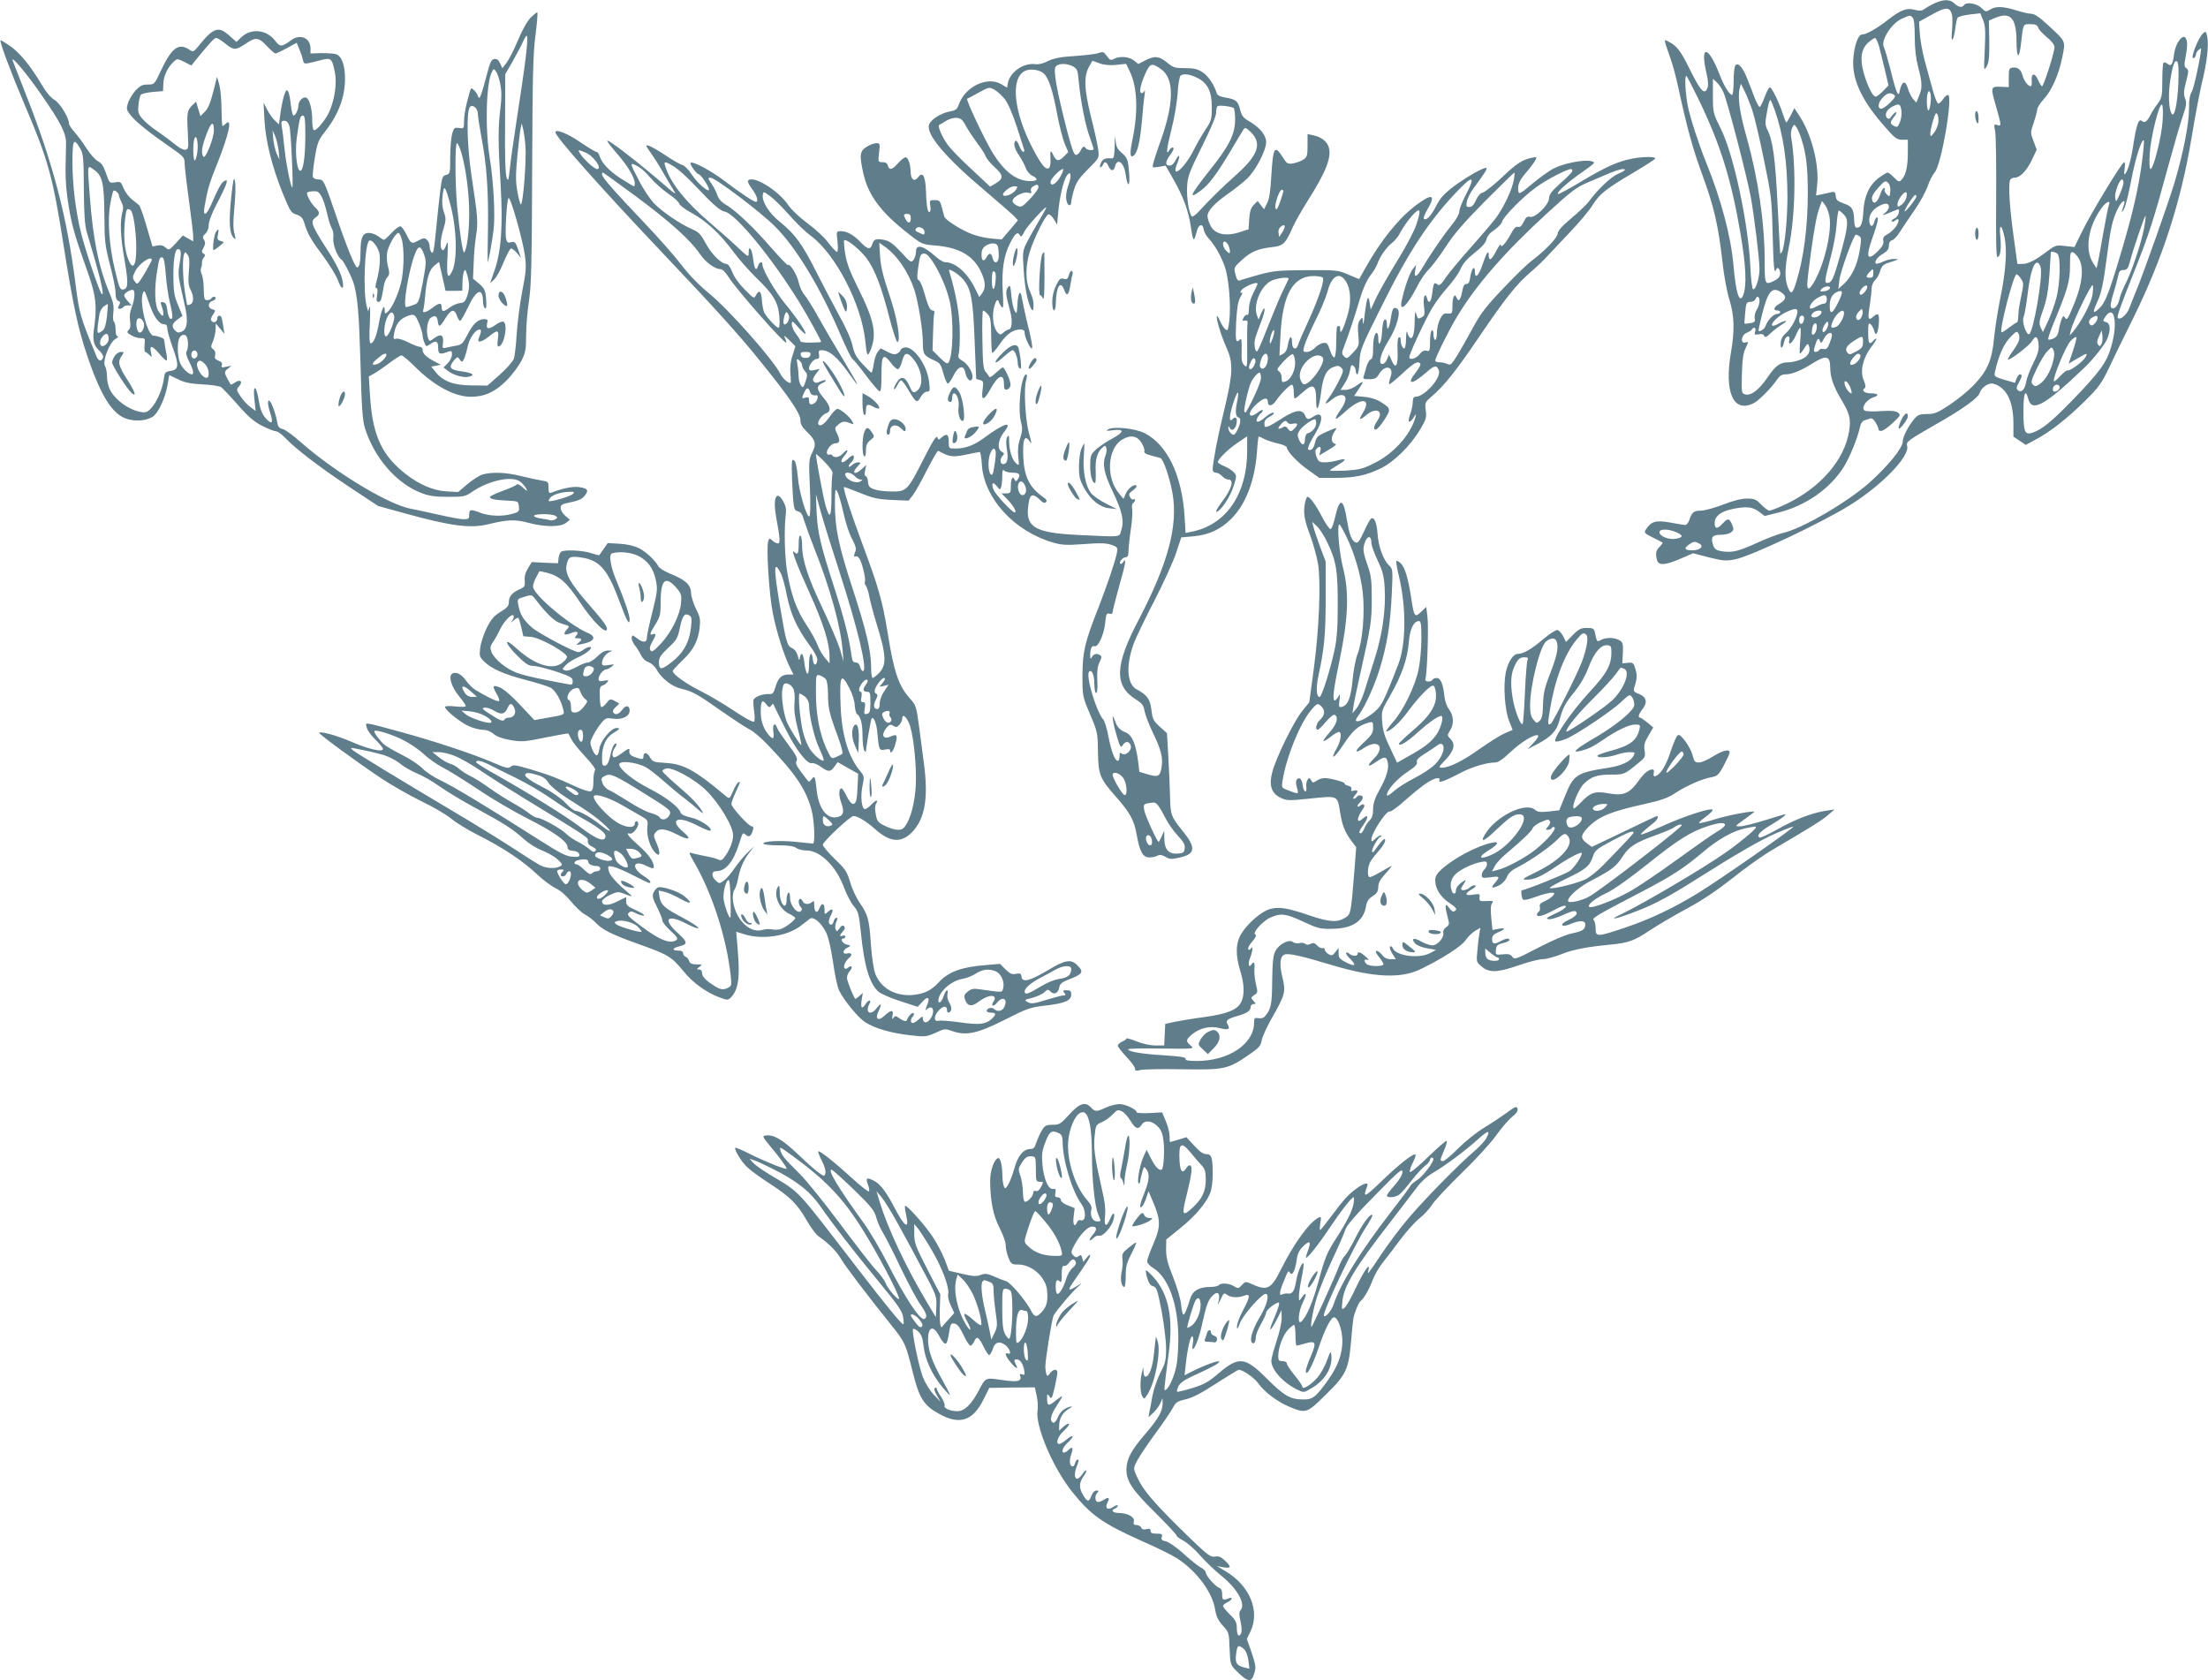 <?xml version="1.0" standalone="no"?>
<!DOCTYPE svg PUBLIC "-//W3C//DTD SVG 20010904//EN"
 "http://www.w3.org/TR/2001/REC-SVG-20010904/DTD/svg10.dtd">
<svg version="1.0" xmlns="http://www.w3.org/2000/svg"
 width="1280pt" height="974pt" viewBox="0 0 1280 974"
 preserveAspectRatio="xMidYMid meet">
<g transform="translate(0,974) scale(0.1,-0.1)"
fill="#607d8b" stroke="none">
<path d="M11215 9721 c-22 -10 -48 -25 -59 -33 -14 -11 -27 -12 -56 -5 -47 13
-81 0 -158 -60 -63 -49 -123 -83 -147 -83 -21 0 -42 -52 -50 -126 -14 -122 40
-247 175 -401 64 -74 76 -83 106 -83 l34 0 0 -73 c0 -80 -11 -131 -35 -157
-15 -17 -18 -16 -45 11 -16 16 -32 29 -37 29 -5 0 -28 -14 -50 -30 -56 -41
-86 -106 -91 -195 -4 -71 -14 -95 -38 -95 -9 0 -14 13 -15 38 -2 69 -11 85
-59 102 -37 13 -46 20 -48 44 -3 24 -7 27 -29 21 -14 -3 -39 -9 -55 -12 l-30
-6 6 59 c14 117 -33 297 -103 403 l-29 44 -21 -42 c-12 -22 -23 -41 -25 -41
-3 0 -12 24 -22 53 -19 60 -59 143 -73 151 -4 3 -18 -21 -30 -54 -12 -33 -26
-60 -30 -60 -5 0 -18 25 -30 55 -11 30 -30 79 -42 109 -25 65 -55 98 -69 76
-6 -8 -10 -50 -10 -92 0 -43 -4 -78 -9 -78 -15 0 -46 50 -71 115 -68 176 -118
179 -76 5 8 -33 10 -64 5 -78 -17 -46 -39 -23 -104 108 -51 103 -74 134 -119
157 -33 17 -34 25 7 -93 14 -38 35 -117 47 -175 52 -238 81 -344 138 -501 68
-184 93 -295 117 -503 8 -79 26 -175 40 -220 29 -94 32 -179 10 -305 -41 -235
14 -358 133 -296 30 15 107 94 136 139 13 19 27 27 47 27 36 0 88 21 149 59
86 55 109 51 110 -19 0 -56 19 -110 61 -181 53 -88 60 -117 48 -191 -27 -165
-167 -326 -365 -420 -45 -21 -88 -38 -96 -38 -8 0 -29 16 -48 35 -30 31 -40
35 -82 35 -32 0 -81 -12 -139 -35 -50 -19 -108 -35 -129 -35 -41 0 -52 -9 -67
-55 -6 -16 -16 -29 -24 -28 -8 0 -47 7 -87 14 -81 15 -110 7 -139 -38 -14 -21
-12 -23 39 -49 29 -14 54 -28 56 -29 2 -2 -6 -13 -17 -24 -22 -22 -25 -40 -15
-78 9 -32 46 -30 135 8 l74 32 92 -24 c81 -20 98 -22 152 -11 85 15 498 210
664 313 185 115 348 283 333 343 -7 27 -3 29 209 151 118 68 202 130 210 154
10 34 52 64 79 57 75 -19 116 -97 118 -223 l0 -84 36 -24 36 -24 55 30 c84 44
186 124 287 224 82 81 96 101 144 200 28 61 92 191 141 290 167 341 272 665
334 1038 19 117 46 258 59 314 30 120 41 217 32 268 -6 31 -9 35 -22 24 -32
-26 -83 -162 -55 -145 6 4 11 13 11 20 0 8 7 19 15 26 8 7 15 11 15 9 -1 -41
-42 -234 -54 -250 -11 -17 -16 -46 -16 -99 0 -88 -34 -260 -84 -428 -36 -120
-173 -506 -218 -617 -14 -33 -32 -81 -42 -106 -15 -42 -54 -77 -69 -62 -7 6
16 70 102 286 79 200 104 276 190 592 33 121 71 252 85 292 21 61 23 77 13
103 -9 24 -8 43 6 97 15 59 16 67 2 77 -13 9 -14 20 -5 65 12 67 12 92 0 111
-17 25 -58 -31 -66 -89 -8 -65 -17 -79 -38 -61 -9 7 -20 10 -24 6 -4 -4 -7
-51 -7 -104 0 -89 -3 -100 -26 -132 -15 -19 -34 -49 -43 -67 -20 -39 -33 -48
-50 -34 -19 16 -32 -26 -51 -152 -13 -85 -36 -157 -50 -157 -2 0 -1 16 2 35 3
19 2 35 -3 35 -13 0 -196 -302 -245 -404 l-43 -88 -54 6 c-52 6 -57 5 -106
-32 -67 -51 -109 -72 -143 -72 l-28 0 -23 168 c-23 166 -31 300 -18 321 4 6
15 11 25 11 31 0 69 39 99 101 l29 61 -18 49 c-19 49 -19 50 1 109 11 33 20
67 20 76 0 9 16 35 36 57 49 53 89 145 109 244 20 97 22 91 -82 187 -48 45
-79 66 -96 66 -14 0 -54 9 -89 20 -76 24 -121 25 -152 4 -23 -14 -26 -13 -50
10 -26 27 -88 36 -101 16 -10 -16 -33 -12 -55 10 -25 25 -63 25 -115 1z m101
-67 c3 -13 3 -55 0 -92 -8 -77 8 -66 19 13 3 28 9 56 13 62 4 6 35 15 70 19
l62 7 16 -39 c13 -32 15 -61 10 -169 -6 -126 -6 -129 11 -100 13 24 16 53 15
148 l-2 118 35 15 c91 38 125 0 125 -141 1 -96 15 -101 26 -8 13 117 11 113
54 113 29 0 40 -5 45 -19 3 -11 26 -36 50 -56 28 -22 45 -45 45 -58 1 -29 -63
-227 -72 -227 -4 0 -14 16 -23 36 -18 44 -41 41 -37 -4 2 -18 -1 -32 -6 -32
-15 0 -40 33 -47 62 -9 35 -28 50 -57 46 -21 -3 -23 -8 -23 -58 l0 -55 -47 2
c-57 3 -59 -3 -29 -106 34 -120 35 -124 10 -116 -20 7 -21 5 -13 -36 5 -24 7
-198 6 -386 -2 -232 0 -343 7 -343 17 0 24 47 17 117 -8 80 8 77 25 -5 15 -75
7 -195 -25 -350 -14 -68 -30 -171 -36 -229 -12 -131 -38 -191 -117 -274 -32
-34 -95 -85 -140 -115 -71 -47 -88 -54 -132 -54 -43 0 -53 -4 -76 -31 -34 -41
-65 -103 -65 -130 0 -36 -87 -142 -194 -238 -130 -114 -388 -265 -499 -290
-27 -6 -92 -31 -145 -55 -114 -52 -148 -60 -207 -52 -37 6 -45 12 -54 37 -15
45 -5 59 43 59 23 0 51 6 61 14 16 12 17 17 6 45 -16 38 -25 39 -55 6 -31 -33
-46 -32 -46 4 0 38 35 66 101 80 80 17 118 14 156 -15 l33 -25 80 20 c159 40
298 137 379 265 35 57 81 169 95 237 3 15 14 29 23 32 10 2 25 8 33 11 11 4
22 -4 35 -26 10 -18 17 -35 15 -38 -3 -3 3 -6 12 -8 10 -2 39 17 68 44 48 45
50 49 33 62 -13 10 -39 13 -98 9 -45 -3 -87 -2 -95 3 -23 14 8 62 48 76 39 12
32 24 -14 24 -34 0 -55 17 -35 29 8 6 7 18 -5 47 -22 53 -5 127 42 190 20 25
33 48 31 50 -2 3 -10 -2 -17 -11 -23 -27 -30 -16 -30 46 0 52 2 60 14 50 8 -7
17 -24 21 -38 9 -38 23 -16 27 45 3 55 -4 62 -34 35 -28 -25 -32 -10 -19 66 6
39 11 83 11 99 0 16 8 36 18 46 11 9 25 33 31 54 11 34 19 40 64 54 47 15 49
16 20 17 -18 1 -48 -7 -68 -16 -19 -9 -37 -14 -40 -11 -11 11 8 38 41 57 25
15 34 27 34 47 0 16 6 28 18 31 10 2 30 23 44 46 15 23 53 81 86 128 33 47 67
110 77 140 10 30 28 65 40 79 40 43 109 450 77 450 -6 0 -19 -11 -28 -25 -9
-14 -21 -25 -28 -25 -6 0 -21 37 -33 83 -13 45 -33 123 -47 172 -13 50 -25
119 -27 155 l-4 64 75 42 c81 45 104 45 116 -2z m-228 -16 c8 -8 12 -48 12
-112 0 -68 7 -126 20 -176 24 -91 25 -120 4 -168 l-15 -37 -20 23 c-10 13 -24
41 -30 63 -14 45 -33 39 -45 -13 -6 -28 -7 -30 -17 -12 -6 10 -23 69 -38 132
-16 62 -33 120 -38 129 -20 36 43 137 103 164 49 22 49 22 64 7z m-194 -170
c7 -29 23 -91 34 -138 l20 -85 -31 -32 c-17 -18 -37 -33 -44 -33 -16 0 -46 59
-68 134 -24 83 -16 142 24 178 17 15 36 28 41 28 5 0 16 -24 24 -52z m1734
-215 c-6 -119 -23 -197 -39 -172 -16 27 -20 110 -9 185 15 98 27 131 42 116 7
-7 9 -50 6 -129z m-2778 -95 c124 -258 187 -460 240 -773 32 -186 37 -303 15
-357 -21 -52 -42 13 -56 175 -14 165 -72 383 -159 597 -45 112 -92 257 -106
328 -14 74 -19 172 -8 172 3 0 36 -64 74 -142z m141 47 c24 -55 134 -478 159
-610 19 -106 50 -358 50 -413 0 -55 -23 -127 -38 -118 -5 3 -12 61 -15 128
-11 251 -97 655 -172 803 -44 89 -45 92 -45 189 l0 99 21 -19 c12 -10 30 -37
40 -59z m166 -100 c13 -38 44 -168 68 -288 43 -206 46 -227 51 -429 5 -196 9
-243 21 -210 7 19 23 3 23 -23 0 -17 -9 -29 -30 -40 -59 -30 -60 -28 -60 113
0 223 -39 484 -106 722 -38 131 -52 229 -39 277 l7 28 20 -40 c11 -21 31 -71
45 -110z m1035 88 c5 -29 -4 -93 -13 -93 -5 0 -9 25 -9 55 0 51 14 76 22 38z
m-213 -2 c12 -8 8 -16 -21 -45 -20 -20 -43 -36 -52 -36 -24 0 -19 37 9 65 26
27 41 30 64 16z m-691 -88 c50 -143 73 -298 74 -498 0 -139 -16 -296 -32 -325
-5 -8 -10 -13 -10 -10 -1 3 -7 129 -15 280 -13 271 -28 377 -60 440 -12 23
-13 40 -4 87 11 63 16 83 22 83 3 0 14 -26 25 -57z m735 -5 c2 -18 -1 -48 -9
-66 -12 -29 -16 -32 -34 -22 -25 13 -25 21 1 54 11 14 16 26 11 26 -5 0 -16
-10 -25 -22 -11 -18 -18 -20 -27 -12 -18 18 -3 50 32 67 39 19 44 16 51 -25z
m1514 -57 c-5 -90 -53 -281 -70 -281 -6 0 -8 33 -5 88 5 93 55 295 71 285 6
-3 7 -44 4 -92z m-1301 -16 c-4 -19 -15 -44 -26 -57 -19 -22 -19 -22 -20 -2 0
11 7 45 16 74 13 45 18 51 26 36 5 -10 7 -33 4 -51z m-793 -90 c28 -88 37
-165 37 -315 0 -194 -24 -379 -67 -515 -21 -69 -30 -75 -48 -32 -20 49 -19
116 5 233 37 177 43 457 15 630 -5 26 -3 50 5 64 11 21 12 21 24 3 7 -10 20
-40 29 -68z m1977 -112 c-21 -176 -63 -351 -151 -637 -48 -156 -69 -206 -100
-234 -36 -34 -40 -26 -14 31 28 61 37 104 60 278 21 162 31 203 61 267 25 52
52 65 34 16 -14 -36 -12 -43 4 -14 8 14 26 88 41 165 24 128 61 243 73 231 2
-3 -1 -49 -8 -103z m-110 -142 c0 -11 -10 -41 -22 -68 -21 -46 -22 -47 -26
-19 -4 30 24 106 40 106 4 0 8 -9 8 -19z m-1361 -5 c7 -8 11 -29 9 -47 -3 -31
-4 -32 -21 -15 -9 10 -15 22 -12 27 4 5 2 9 -4 9 -5 0 -16 -19 -23 -42 -16
-46 -41 -57 -46 -21 -2 14 10 36 34 62 40 45 46 48 63 27z m102 -83 c-4 -14
-17 -33 -29 -41 -20 -13 -22 -13 -22 5 0 24 38 75 50 68 5 -3 5 -17 1 -32z
m59 9 c0 -12 -63 -92 -68 -87 -6 5 51 94 61 95 4 0 7 -4 7 -8z m-504 -120 c13
-87 -27 -261 -84 -367 -15 -27 -31 -49 -37 -47 -13 3 -11 26 13 207 22 159 35
224 53 271 l11 29 18 -23 c10 -13 22 -44 26 -70z m1620 71 c-4 -9 -18 -79 -32
-157 -13 -78 -28 -157 -32 -176 l-8 -35 -19 29 c-52 78 -30 216 51 324 26 34
51 44 40 15z m-1276 -12 c0 -10 -10 -26 -22 -35 -25 -19 -13 -16 45 9 38 16
38 16 35 -7 -2 -12 -13 -28 -25 -34 -13 -6 -20 -14 -16 -17 3 -4 12 -2 20 5
22 18 26 2 7 -31 -10 -16 -32 -37 -49 -47 -25 -13 -31 -22 -27 -40 3 -17 -5
-33 -31 -59 -62 -62 -73 -38 -33 74 31 87 38 121 27 121 -5 0 -12 -11 -15 -25
-7 -29 -22 -33 -28 -7 -8 32 8 67 41 89 42 28 71 30 71 4z m-260 -46 c28 -30
25 -66 -25 -244 -36 -128 -47 -151 -72 -151 -18 0 -16 14 21 155 15 55 30 137
33 183 3 45 9 82 13 82 3 0 17 -11 30 -25z m1736 -94 c-18 -86 -71 -243 -110
-318 -13 -27 -27 -62 -30 -80 -8 -37 -32 -61 -47 -46 -6 6 -3 32 10 74 11 35
24 82 29 104 6 33 12 40 32 40 19 0 26 7 35 40 22 84 90 282 93 274 2 -5 -3
-45 -12 -88z m-1647 -30 c12 -8 12 -21 2 -81 -13 -84 -46 -153 -91 -195 l-33
-30 6 51 c6 51 83 264 96 264 3 0 12 -4 20 -9z m1149 -103 c19 -19 15 -173 -7
-255 -10 -39 -32 -99 -48 -134 l-30 -64 -13 27 c-11 24 -9 37 15 105 21 60 29
107 36 203 4 69 8 126 8 128 2 7 29 0 39 -10z m124 -28 c29 -53 20 -142 -25
-254 -41 -100 -45 -106 -57 -86 -7 11 -11 9 -19 -11 -5 -13 -13 -41 -16 -62
-4 -27 -13 -41 -31 -49 -13 -6 -27 -9 -30 -5 -3 3 11 45 31 94 81 195 95 243
95 331 0 72 2 83 16 80 9 -2 25 -19 36 -38z m-222 -51 c14 -51 -43 -378 -67
-386 -17 -6 -44 76 -32 99 5 10 16 72 24 138 14 118 36 185 58 177 6 -2 14
-14 17 -28z m-970 -34 c0 -18 -5 -25 -20 -25 -24 0 -25 8 -3 32 21 23 23 23
23 -7z m856 -31 c16 -24 16 -30 1 -102 -10 -43 -17 -94 -17 -115 0 -20 -4 -37
-9 -37 -4 0 -25 -14 -46 -30 -21 -17 -40 -28 -42 -26 -14 14 70 336 87 336 5
0 17 -12 26 -26z m413 -99 c-9 -47 -65 -152 -109 -205 l-22 -25 7 30 c11 50
120 274 127 262 3 -7 2 -34 -3 -62z m-1312 32 c-16 -25 -37 -34 -37 -16 0 18
31 50 42 43 5 -3 3 -15 -5 -27z m-209 11 c-3 -7 -17 -15 -33 -16 -25 -3 -27
-2 -16 12 16 19 55 22 49 4z m-280 -24 c31 -22 27 -41 -13 -65 -34 -20 -39
-39 -9 -39 8 0 14 -4 14 -10 0 -5 -9 -10 -19 -10 -20 0 -56 -38 -66 -70 -5
-16 -33 -35 -40 -28 -2 2 7 45 20 96 34 136 59 164 113 126z m327 -59 c-27
-56 -44 -69 -47 -37 -5 56 10 88 47 102 30 11 30 -5 0 -65z m-65 20 c0 -16 -6
-25 -16 -25 -9 0 -29 -8 -45 -17 -15 -9 -31 -14 -35 -11 -10 11 15 47 44 62
39 22 52 19 52 -9z m-390 -10 c0 -14 -7 -37 -16 -50 -9 -14 -14 -36 -12 -49 4
-21 0 -25 -26 -29 -17 -3 -32 -4 -33 -3 -1 1 1 29 4 64 5 57 8 62 30 62 13 0
26 7 29 15 10 24 24 17 24 -10z m220 -62 c-1 -31 -36 -98 -66 -123 -20 -17
-30 -36 -31 -58 -3 -40 12 -34 20 8 4 17 13 30 21 30 9 0 12 -7 9 -20 -10 -39
18 -20 37 25 11 25 22 45 26 45 4 0 4 -34 0 -75 -4 -41 -4 -75 -1 -75 3 0 14
14 25 32 16 26 20 29 26 15 13 -34 -4 -64 -46 -81 -22 -9 -54 -16 -70 -16 -51
0 -75 -17 -123 -87 -50 -73 -95 -108 -130 -99 -21 5 -22 9 -19 118 2 84 8 123
22 151 17 37 17 38 -1 32 -31 -10 -26 43 5 55 13 5 27 14 31 19 12 20 27 12
20 -10 -6 -19 -4 -21 20 -17 18 4 28 1 32 -9 4 -11 13 -8 37 15 17 17 47 39
66 51 19 11 29 21 22 21 -8 0 -27 -8 -43 -17 -15 -9 -32 -14 -35 -10 -12 11
37 58 81 78 51 23 65 23 65 2z m370 -33 c-12 -22 -30 -19 -30 5 0 7 8 21 18
31 15 16 17 16 20 1 2 -9 -2 -25 -8 -37z m-230 32 c0 -14 -23 -32 -42 -32 -21
0 -23 11 -6 28 13 13 48 16 48 4z m130 -7 c0 -25 -27 -72 -45 -79 -29 -11 -34
-6 -24 23 18 51 69 92 69 56z m1564 -17 c11 -43 6 -102 -15 -177 -26 -92 -67
-148 -229 -315 -119 -122 -172 -165 -227 -184 -45 -15 -53 3 -53 127 0 102 12
131 28 69 21 -81 97 -38 330 185 46 44 115 131 127 161 22 52 20 92 -6 99 -20
5 -20 7 -4 31 21 32 41 33 49 4z m-1796 -20 c-5 -32 -28 -35 -28 -4 0 17 5 26
16 26 10 0 14 -7 12 -22z m1702 10 c-1 -21 -28 -51 -39 -43 -17 10 -13 33 7
44 23 14 32 13 32 -1z m-1573 -69 c-22 -31 -31 -5 -10 28 14 21 19 23 21 10 2
-9 -3 -26 -11 -38z m-55 10 c-3 -25 -18 -46 -27 -37 -3 2 -2 19 1 37 8 36 30
36 26 0z m1172 -72 c-3 -12 -19 -40 -35 -61 -16 -22 -29 -44 -29 -49 0 -15
123 78 139 105 21 37 35 30 39 -20 2 -32 -5 -58 -32 -109 -19 -38 -37 -87 -41
-110 -7 -43 -29 -63 -49 -43 -8 8 -6 20 7 41 19 35 22 49 7 49 -6 0 -15 -11
-20 -25 l-9 -24 -53 15 c-69 21 -69 21 -62 52 20 90 49 156 86 195 35 37 41
40 49 24 6 -9 7 -27 3 -40z m478 -22 c-7 -13 -11 -14 -19 -3 -8 10 -7 22 5 48
l16 35 4 -32 c2 -18 -1 -40 -6 -48z m-1562 51 c0 -7 -7 -29 -15 -49 -11 -27
-19 -34 -34 -30 -10 2 -22 0 -25 -6 -4 -6 -13 -11 -21 -11 -10 0 -12 7 -5 30
13 46 22 57 30 34 6 -17 9 -15 24 14 17 32 46 44 46 18z m180 -38 c0 -28 -6
-37 -39 -55 -34 -19 -41 -20 -51 -8 -17 21 -7 40 37 69 50 32 53 32 53 -6z
m1216 -55 l-24 -71 49 29 c59 34 63 35 49 9 -13 -25 -90 -82 -103 -77 -6 2
-25 -13 -43 -32 -18 -20 -34 -34 -37 -31 -10 13 68 204 96 233 17 18 32 27 34
22 2 -6 -8 -43 -21 -82z m-115 -61 c-15 -58 -46 -108 -78 -129 -21 -14 -26
-14 -39 -2 -12 13 -9 24 22 89 19 41 47 88 62 103 26 28 27 28 36 7 7 -14 6
-37 -3 -68z m-1118 42 c9 -10 -10 -42 -33 -54 -28 -15 -33 4 -9 34 21 26 31
31 42 20z m-58 -186 c7 -18 11 -35 9 -37 -7 -7 -31 22 -39 47 -10 35 14 27 30
-10z m1215 -3 c0 -16 -27 -32 -37 -22 -3 4 -3 13 0 22 8 20 37 20 37 0z
m-2225 -839 c45 -19 44 -32 -1 -39 -41 -7 -94 15 -94 38 0 20 49 20 95 1z
m136 -67 c30 -16 5 -39 -42 -39 -44 0 -49 12 -17 34 27 19 33 19 59 5z"/>
<path d="M11450 9073 c0 -15 5 -35 10 -43 7 -11 10 -6 10 22 0 20 -4 40 -10
43 -6 4 -10 -6 -10 -22z"/>
<path d="M11450 8385 c0 -19 5 -35 10 -35 6 0 10 16 10 35 0 19 -4 35 -10 35
-5 0 -10 -16 -10 -35z"/>
<path d="M11022 7306 c-11 -24 -18 -47 -15 -50 7 -7 53 53 53 70 0 30 -18 20
-38 -20z"/>
<path d="M3077 9639 c-20 -21 -50 -73 -75 -134 -23 -55 -53 -113 -66 -130
l-24 -30 -13 28 c-9 20 -19 27 -33 25 -17 -2 -25 -18 -43 -88 -12 -47 -27 -98
-33 -115 -11 -28 -13 -28 -20 -10 -4 12 -15 27 -24 34 -18 15 -14 22 -40 -76
-9 -35 -16 -82 -16 -106 0 -42 -1 -43 -29 -39 -27 4 -30 1 -40 -34 -6 -22 -11
-82 -11 -135 0 -93 -1 -97 -24 -103 -21 -5 -24 -14 -34 -93 -6 -49 -16 -140
-22 -203 -14 -147 -18 -169 -31 -149 -5 7 -9 24 -9 35 0 12 -7 27 -16 35 -13
11 -21 10 -50 -6 -39 -21 -41 -19 -69 38 -11 22 -26 43 -33 45 -7 2 -30 -14
-51 -37 -21 -23 -41 -41 -45 -41 -4 0 -19 9 -33 20 -14 11 -39 20 -55 20 -36
0 -48 -28 -48 -110 0 -61 -7 -90 -20 -90 -12 0 -65 131 -126 313 -66 192 -68
197 -100 197 -13 0 -27 6 -30 14 -3 8 2 58 11 111 14 86 21 103 56 148 80 100
119 203 119 310 0 80 -19 132 -52 143 -12 4 -51 6 -85 6 l-63 -2 0 29 c0 61
-60 87 -112 48 -54 -40 -65 -40 -93 -3 -49 65 -140 74 -196 20 l-28 -27 -41
36 c-63 57 -92 48 -177 -57 -31 -38 -32 -39 -57 -23 -61 40 -101 10 -164 -124
-37 -79 -37 -79 -76 -79 -31 0 -44 -7 -71 -35 -17 -20 -37 -52 -43 -73 -11
-34 -9 -39 17 -72 30 -38 113 -104 235 -188 68 -47 76 -55 76 -85 0 -17 11
-115 25 -216 14 -101 25 -196 25 -212 l0 -28 -30 17 -30 17 -40 -44 c-39 -42
-41 -43 -60 -26 -13 12 -28 16 -48 12 l-28 -6 -34 116 c-18 63 -38 119 -44
124 -6 5 -25 20 -42 34 -18 14 -39 43 -48 64 -14 37 -17 40 -49 34 -33 -5 -33
-4 -52 52 -15 42 -27 61 -48 71 -15 8 -44 41 -64 72 -20 31 -51 74 -70 95 -18
20 -33 43 -33 50 0 34 -52 119 -84 138 -21 12 -50 46 -74 88 -65 109 -127 185
-183 224 -29 20 -54 35 -56 34 -7 -7 59 -184 139 -372 138 -323 164 -418 227
-820 55 -346 83 -478 136 -635 81 -240 149 -347 237 -370 51 -14 109 -8 144
15 32 21 71 105 85 182 l10 59 50 -24 c37 -19 71 -26 141 -30 51 -2 100 -10
110 -16 9 -7 53 -53 97 -103 62 -71 95 -98 142 -122 34 -17 70 -31 79 -31 9 0
32 -16 51 -36 63 -66 192 -165 367 -282 l174 -115 156 -43 c260 -72 377 -88
477 -64 119 29 160 30 236 10 97 -26 189 -26 220 -1 l23 18 -27 23 c-15 13
-27 33 -27 46 0 18 9 23 60 33 44 9 65 19 80 38 25 32 17 43 -37 50 -34 4 -97
-9 -155 -32 -15 -6 -18 -1 -18 28 0 34 -2 36 -42 42 -24 4 -77 15 -120 26 -84
21 -164 24 -219 9 -19 -5 -59 -31 -89 -56 l-54 -46 -71 4 c-87 6 -184 53 -272
133 -110 100 -155 213 -168 422 l-7 111 28 15 c16 9 56 36 89 61 33 25 66 46
72 46 7 0 42 -29 78 -65 111 -111 230 -175 325 -175 78 0 140 28 205 93 34 34
73 87 88 116 24 48 27 67 27 150 0 53 8 143 17 201 13 88 16 213 18 755 2 533
5 673 19 779 9 71 14 131 11 134 -2 3 -19 -11 -38 -29z m-31 -245 c-8 -66 -31
-220 -50 -344 -19 -124 -38 -256 -41 -295 -7 -62 -9 -67 -18 -45 -7 16 -11
123 -9 312 l1 288 45 78 c24 43 52 95 61 117 26 57 28 28 11 -111z m-1746 98
c55 -45 65 -45 122 -7 60 42 78 40 129 -16 20 -21 41 -39 46 -39 5 0 35 14 66
31 l57 31 14 -34 c8 -19 18 -46 21 -61 8 -32 3 -31 88 -10 79 21 80 20 98 -65
13 -62 0 -154 -30 -225 -22 -51 -79 -120 -92 -111 -5 3 -9 29 -9 57 0 65 -16
123 -35 131 -19 7 -45 -20 -45 -45 0 -24 -17 -59 -29 -59 -4 0 -11 27 -15 61
-3 33 -10 68 -15 77 -8 15 -11 13 -21 -13 -7 -16 -17 -63 -23 -103 l-10 -73
-23 22 c-13 12 -33 40 -45 63 l-21 41 5 -100 c7 -123 43 -268 105 -423 44
-107 49 -116 81 -126 27 -9 36 -19 46 -51 17 -59 39 -97 111 -193 35 -48 72
-108 82 -134 20 -56 37 -63 29 -12 -8 48 -35 102 -108 215 -73 114 -80 137
-51 157 28 19 28 33 -2 61 -24 22 -53 78 -45 85 5 5 30 9 51 7 23 -1 45 -45
64 -128 8 -37 21 -77 28 -88 7 -11 11 -36 8 -56 -4 -36 25 -110 48 -124 14 -9
65 -112 74 -150 21 -85 27 -167 36 -455 6 -249 12 -327 25 -370 54 -174 185
-325 331 -379 42 -16 78 -21 152 -21 91 0 100 2 140 30 101 68 238 95 282 55
12 -11 27 -29 32 -40 8 -15 3 -13 -20 8 -16 16 -33 24 -36 19 -3 -6 -40 -22
-81 -37 -41 -15 -75 -31 -75 -36 0 -12 33 -18 105 -21 59 -3 60 -3 63 -34 3
-28 0 -32 -36 -42 -58 -17 -135 -15 -191 7 -55 21 -61 19 -61 -16 0 -19 -5
-23 -32 -23 -18 0 -82 12 -143 26 -60 13 -134 30 -164 35 -133 26 -438 211
-639 387 -42 38 -89 72 -103 75 -21 5 -28 14 -32 39 -2 18 -13 57 -24 86 -26
69 -41 42 -17 -30 20 -61 11 -73 -26 -32 -21 24 -31 50 -40 103 -15 92 -35 96
-25 5 l7 -66 -31 23 c-17 12 -42 40 -57 62 -24 36 -24 40 -9 57 25 27 10 44
-21 24 -13 -9 -26 -15 -27 -13 -39 69 -40 73 -17 91 l22 18 -31 -6 c-26 -6
-30 -4 -25 10 4 11 -2 19 -19 25 -20 8 -24 15 -20 32 4 14 0 26 -10 34 -16 11
-16 16 -2 48 8 20 15 51 15 69 l1 33 25 -30 25 -30 -6 40 c-4 22 -8 46 -10 53
-6 17 -25 15 -25 -2 0 -20 -19 -31 -32 -18 -8 8 -6 19 6 37 17 26 17 27 -3 32
-27 7 -27 40 -1 48 11 3 20 11 20 16 0 12 -17 12 -25 -1 -3 -5 -14 -10 -24
-10 -16 0 -19 9 -20 65 0 36 -6 75 -12 86 -6 11 -7 28 -3 37 4 9 6 23 5 30 -1
8 3 20 10 29 10 12 10 16 -1 23 -12 7 -12 13 0 35 11 20 11 30 3 45 -10 14 -8
21 8 36 11 10 19 30 19 50 0 20 18 68 46 121 26 48 50 100 55 115 7 25 5 27
-10 19 -18 -10 -33 -37 -75 -133 -29 -67 -50 -77 -41 -20 17 100 28 140 75
255 68 171 89 270 48 229 -7 -7 -14 -12 -18 -12 -3 0 -5 44 -6 98 0 53 -6 117
-13 142 l-13 45 -22 -88 c-16 -62 -30 -96 -48 -114 l-26 -26 -13 42 -12 42
-26 -25 c-27 -28 -29 -43 -21 -181 3 -63 2 -70 -16 -73 -11 -2 -37 12 -59 31
-22 18 -68 52 -101 75 -34 22 -74 56 -89 74 -23 28 -27 39 -22 81 2 26 9 53
14 58 6 6 37 13 69 16 l59 5 2 45 c2 45 26 95 62 127 18 17 21 16 60 -3 l40
-21 38 47 c76 92 95 113 107 113 6 0 27 -13 46 -28z m-1059 -303 c111 -159
142 -221 142 -279 -1 -25 -2 -92 -3 -150 -1 -68 6 -145 19 -221 20 -116 35
-167 112 -384 45 -129 52 -188 35 -312 -11 -75 -4 -105 31 -137 16 -15 24 -30
20 -40 -9 -23 -26 -20 -37 7 -94 227 -100 248 -121 412 -49 392 -131 708 -286
1100 -41 105 -77 197 -80 205 -10 33 87 -83 168 -201z m2659 65 c8 -40 9 -78
1 -142 -14 -113 -14 -194 1 -440 14 -241 4 -389 -36 -502 l-25 -72 24 22 c13
12 38 58 55 101 18 43 37 79 43 79 6 0 21 -12 34 -27 l23 -28 -16 48 c-15 43
-19 48 -40 43 -19 -5 -25 -2 -30 20 -8 31 4 226 14 236 11 11 83 -244 95 -333
9 -68 7 -92 -16 -210 -14 -74 -28 -185 -32 -247 -3 -61 -11 -125 -16 -141 -6
-16 -42 -58 -82 -93 l-71 -63 -90 1 c-105 0 -169 24 -211 78 l-25 31 28 5 27
6 -35 18 c-49 26 -70 46 -70 68 0 10 -7 18 -18 18 -9 0 -39 12 -66 26 -27 14
-57 23 -68 21 -18 -5 -19 -2 -13 31 9 52 31 81 72 98 26 11 38 12 48 4 14 -11
45 -93 45 -116 0 -7 4 -25 10 -39 9 -25 11 -25 32 -11 35 25 48 20 48 -19 0
-38 10 -42 54 -25 24 9 26 7 26 -16 0 -14 -11 -36 -24 -49 l-25 -25 26 -20
c32 -25 90 -41 120 -34 40 10 25 22 -39 31 -70 9 -80 23 -47 63 20 23 22 24
34 6 13 -17 14 -17 24 2 6 11 16 44 22 73 11 50 45 99 70 99 11 0 9 -16 -6
-52 -11 -28 17 -22 60 12 51 41 59 39 51 -16 -4 -34 -3 -45 7 -42 31 11 52
127 26 143 -6 4 -27 -4 -46 -18 -41 -29 -57 -26 -49 9 5 20 3 24 -17 24 -36 0
-65 -27 -97 -90 -25 -49 -34 -58 -62 -63 -18 -3 -45 -9 -59 -12 -24 -6 -25 -5
-21 28 5 45 -12 55 -49 28 -28 -21 -30 -21 -36 -4 -15 35 -7 105 13 120 25 18
38 12 42 -20 5 -37 13 -34 44 18 32 52 52 57 67 15 5 -16 14 -30 18 -30 5 0
25 35 46 79 48 103 86 118 87 34 0 -17 5 -35 11 -39 9 -5 10 10 7 52 -4 51 -9
62 -40 89 l-36 30 4 91 c1 49 8 121 14 159 12 77 10 108 -27 349 -25 167 -30
362 -10 394 14 21 47 -5 47 -36 0 -15 9 -72 19 -127 32 -164 43 -321 40 -534
-2 -111 -3 -201 -2 -201 4 0 25 113 34 185 11 81 0 289 -22 420 -28 172 -21
435 13 499 10 19 11 19 24 1 7 -9 18 -42 24 -71z m-1130 -301 c0 -109 -10
-186 -24 -200 -22 -22 -38 93 -26 185 16 115 20 132 36 132 11 0 14 -23 14
-117z m-92 55 c9 -29 24 -363 16 -355 -10 10 -35 133 -44 220 -6 56 -13 117
-17 135 -4 27 -2 32 15 32 14 0 23 -10 30 -32z m-438 -23 c0 -47 -50 -171 -61
-153 -14 22 -10 54 17 127 27 74 44 84 44 26z m1806 -91 c7 -77 -14 -346 -27
-339 -4 3 -13 37 -20 76 -10 58 -10 96 0 203 7 72 15 145 19 161 l6 30 8 -30
c4 -16 11 -62 14 -101z m-1431 -25 l5 -54 -16 34 c-8 19 -17 57 -20 85 l-4 51
14 -31 c8 -17 17 -56 21 -85z m-471 -10 c-4 -27 -10 -49 -15 -49 -10 0 -12
100 -2 126 12 31 24 -24 17 -77z m-679 20 c18 -31 20 -53 21 -234 1 -147 6
-213 17 -250 76 -252 107 -379 86 -358 -13 13 -92 246 -118 348 -32 127 -51
283 -51 415 0 132 7 144 45 79z m2209 -22 c27 -92 46 -239 46 -354 0 -105 -13
-208 -29 -226 -8 -8 -26 112 -41 268 -12 130 -13 365 -1 365 5 0 16 -24 25
-53z m-2128 -102 c47 -32 58 -78 59 -260 1 -156 4 -180 33 -292 18 -67 32
-140 32 -161 0 -27 5 -42 15 -46 13 -4 14 -10 5 -26 -8 -16 -8 -20 4 -20 8 0
18 5 21 10 3 6 16 10 27 10 l21 0 -21 23 c-12 13 -22 28 -22 35 0 12 31 32 49
32 16 0 13 -54 -5 -100 -11 -27 -14 -54 -10 -80 4 -27 2 -43 -8 -53 -12 -12
-10 -16 14 -30 15 -10 40 -17 55 -17 26 0 27 -2 23 -40 -2 -22 0 -40 4 -40 3
0 14 -8 24 -17 15 -16 16 -15 9 15 -9 43 6 41 48 -8 19 -22 37 -40 42 -40 4 0
4 17 0 38 -4 20 -9 46 -10 57 -1 11 -3 23 -4 27 -1 8 -39 22 -61 22 -35 2 -82
185 -63 243 9 26 11 23 37 -53 27 -81 58 -124 89 -124 11 0 17 -8 17 -24 0
-14 14 -62 30 -107 39 -106 37 -132 -10 -139 -33 -5 -35 -8 -41 -50 -13 -89
-72 -190 -111 -190 -70 0 -170 66 -202 134 -9 19 -16 53 -16 75 0 23 -5 49
-11 59 -17 27 26 138 60 157 14 8 20 14 14 15 -8 0 -13 15 -13 39 0 22 -4 42
-9 46 -6 3 -7 27 -4 53 4 38 0 61 -22 113 -63 149 -96 312 -115 568 -14 184
-15 176 26 146z m2064 -198 c39 -142 43 -330 9 -394 -24 -45 -31 -23 -25 85 4
86 3 101 -6 75 -6 -18 -15 -33 -19 -33 -19 0 -19 52 -1 114 18 59 19 69 5 107
-10 29 -12 59 -7 97 8 65 14 57 44 -51z m-1920 49 c0 -6 7 -23 14 -38 11 -20
12 -36 5 -60 -14 -52 -11 -140 12 -269 24 -140 23 -173 -7 -177 -18 -3 -23 9
-48 115 -34 140 -44 294 -26 385 6 35 14 67 17 71 6 10 33 -12 33 -27z m67
-84 c16 -10 33 -125 33 -222 0 -116 -26 -134 -55 -38 -16 55 -19 129 -9 216 7
53 10 57 31 44z m1572 -169 c16 -56 13 -187 -5 -256 -17 -68 -54 -147 -78
-166 -14 -12 -16 -10 -16 10 0 46 -20 3 -33 -72 -14 -78 -31 -119 -48 -119 -8
0 -9 38 -5 118 3 64 2 106 -2 92 l-8 -25 -7 25 c-24 81 -14 369 14 385 13 9
47 -31 57 -68 9 -34 3 -101 -16 -171 -7 -25 -7 -36 0 -36 7 0 8 -15 4 -40 -5
-31 -3 -40 8 -40 14 0 17 11 31 92 3 21 13 44 21 52 12 13 13 23 4 58 -7 23
-9 60 -6 83 7 41 49 115 66 115 5 0 14 -17 19 -37z m130 -90 c13 -37 12 -52
-8 -160 -23 -118 -24 -120 -55 -131 -18 -7 -36 -12 -41 -12 -22 0 15 219 52
312 19 47 33 45 52 -9z m-1417 -45 c-9 -51 -9 -76 3 -130 8 -38 21 -96 29
-131 17 -80 11 -125 -20 -139 -18 -8 -26 -7 -38 5 -23 23 -20 41 13 65 l29 21
-26 63 c-23 55 -26 77 -27 173 0 114 14 170 38 146 7 -7 7 -28 -1 -73z m53
-49 c-5 -60 -3 -83 9 -107 21 -40 20 -78 0 -86 -9 -4 -18 -5 -19 -4 -1 2 -7
38 -14 81 -12 87 -14 186 -4 213 6 16 7 15 20 -2 11 -14 13 -37 8 -95z m-134
-20 c4 -52 14 -123 23 -159 19 -79 20 -103 4 -98 -7 3 -15 24 -18 49 -4 33
-10 45 -24 47 -14 3 -17 0 -12 -13 24 -65 14 -88 -17 -36 -20 34 -23 131 -6
230 11 73 16 84 32 78 7 -2 14 -40 18 -98z m-81 84 c0 -4 -19 -38 -41 -77 -39
-64 -43 -68 -55 -51 -18 24 -17 29 1 65 23 44 95 92 95 63z m1751 -179 l49 1
1 45 c0 25 4 54 8 65 7 17 10 14 20 -20 14 -50 13 -80 -2 -125 -10 -28 -18
-35 -40 -37 -16 -1 -44 -13 -62 -27 -34 -26 -45 -25 -45 6 0 25 -15 23 -54 -7
-37 -28 -61 -33 -52 -10 3 8 8 46 11 83 9 100 24 150 54 173 l26 21 19 -84 19
-84 48 0z m-2011 -148 c-6 -49 -13 -74 -26 -83 -35 -25 -35 -21 -18 94 3 18
14 39 26 47 12 9 23 15 23 13 1 -1 -1 -33 -5 -71z m1665 3 c7 -22 -31 -119
-47 -119 -17 0 -12 74 8 113 17 32 30 35 39 6z m-1451 -41 c6 -26 -11 -61 -27
-55 -13 4 -22 51 -13 73 7 19 33 7 40 -18z m-204 -93 c0 -24 -31 -51 -44 -38
-11 11 -6 36 10 54 20 23 34 16 34 -16z m454 9 c9 -22 7 -67 -3 -82 -5 -8 1
-31 16 -59 24 -47 29 -73 15 -73 -19 0 -55 35 -68 66 -16 39 -18 117 -4 145
13 23 36 25 44 3z m61 -100 c0 -10 -8 -20 -17 -22 -18 -3 -26 27 -11 42 12 11
28 0 28 -20z m1095 -1 c-1 -16 -36 -50 -58 -55 -31 -8 -28 6 9 36 30 26 49 33
49 19z m-1050 -55 c23 -25 27 -78 7 -78 -28 0 -66 67 -52 90 10 15 22 12 45
-12z m2130 -752 c-15 -14 -131 -48 -139 -40 -2 2 2 10 9 19 15 18 62 33 110
34 30 1 32 -1 20 -13z m-100 -126 c13 -9 13 -11 0 -20 -8 -5 -22 -8 -30 -6 -8
3 -34 8 -58 11 -23 4 -40 11 -36 16 7 12 105 11 124 -1z"/>
<path d="M1340 8594 c-14 -142 -10 -208 14 -232 14 -14 14 -12 5 24 -8 28 -8
71 0 154 6 64 8 130 3 150 -7 29 -10 11 -22 -96z"/>
<path d="M1253 8398 c-12 -15 -24 -108 -14 -108 3 1 19 11 34 24 29 23 29 23
7 29 -19 5 -22 11 -17 36 7 34 5 38 -10 19z"/>
<path d="M1970 7435 c-6 -19 -10 -41 -7 -48 4 -14 37 44 37 68 0 28 -18 16
-30 -20z"/>
<path d="M2890 8027 c0 -13 11 -34 25 -47 28 -27 33 -15 14 39 -13 36 -39 42
-39 8z"/>
<path d="M666 7678 c-9 -12 -16 -30 -16 -39 0 -19 88 -156 114 -178 30 -25 18
10 -29 83 -48 75 -54 99 -29 134 14 21 14 22 -5 22 -11 0 -27 -10 -35 -22z"/>
<path d="M2161 8024 c0 -11 3 -14 6 -6 3 7 2 16 -1 19 -3 4 -6 -2 -5 -13z"/>
<path d="M6359 9430 c-14 -4 -74 -11 -133 -15 -80 -5 -117 -13 -151 -29 -27
-14 -55 -21 -74 -18 -66 9 -145 -44 -158 -109 l-5 -27 -32 19 c-80 49 -209
-11 -247 -115 -10 -29 -19 -36 -48 -41 -54 -9 -114 -47 -125 -77 -20 -56 98
-194 329 -388 77 -65 150 -129 163 -142 l23 -25 -47 -56 -47 -55 -56 5 c-31 2
-81 13 -111 24 -58 20 -158 82 -165 102 -2 7 -9 31 -15 55 -10 38 -14 42 -42
42 -29 0 -30 -1 -25 -35 6 -38 -10 -49 -17 -12 -3 12 -7 57 -8 99 -4 90 -19
116 -46 80 -22 -28 -42 -13 -43 32 -1 44 -13 79 -27 84 -7 2 -26 -12 -44 -32
-36 -41 -53 -45 -61 -16 -3 14 -14 20 -31 20 -26 0 -26 1 -20 55 6 52 6 55
-16 55 -12 0 -38 -9 -56 -21 -40 -24 -43 -50 -18 -159 28 -122 102 -222 259
-344 79 -62 81 -63 157 -69 142 -12 223 -60 267 -157 25 -55 26 -88 5 -119
l-17 -23 -22 45 c-44 93 -116 157 -175 157 -11 0 -37 15 -57 34 -71 63 -113
73 -113 28 0 -16 -6 -37 -14 -48 -14 -18 -17 -16 -73 45 -48 51 -67 64 -100
71 -47 8 -57 4 -67 -27 -10 -32 -27 -29 -67 13 -41 43 -79 64 -114 64 -27 0
-27 0 -20 -60 4 -37 3 -60 -3 -60 -5 0 -28 24 -50 53 -22 30 -76 80 -120 112
-46 34 -94 79 -113 107 -60 88 -210 178 -233 139 -3 -4 8 -26 24 -47 28 -37
39 -74 22 -74 -13 0 -94 54 -183 122 -78 59 -184 116 -196 104 -7 -6 36 -66
47 -66 12 0 60 -71 60 -88 0 -22 -68 37 -101 88 -17 27 -42 51 -54 54 -13 3
-56 28 -96 55 -41 27 -84 52 -97 56 -22 6 -21 4 11 -42 19 -26 54 -82 77 -123
24 -41 50 -86 59 -100 12 -18 2 -13 -34 18 -174 151 -355 291 -355 275 0 -4
27 -39 60 -77 60 -69 100 -137 100 -169 0 -9 -2 -17 -5 -17 -3 0 -36 20 -74
44 -69 44 -113 91 -126 134 -3 12 -12 22 -18 22 -6 0 -48 25 -92 55 -75 52
-145 79 -145 58 0 -26 265 -324 615 -693 307 -324 451 -482 579 -642 161 -199
226 -295 226 -332 0 -24 9 -41 36 -67 52 -50 58 -72 33 -122 -20 -39 -21 -50
-14 -203 4 -97 3 -164 -3 -167 -15 -10 -61 144 -67 230 -5 51 -12 87 -21 94
-12 10 -14 2 -14 -48 0 -33 3 -101 6 -151 6 -84 9 -91 30 -96 17 -5 26 -17 34
-49 7 -23 36 -103 65 -177 89 -225 149 -443 160 -583 l5 -62 -20 70 c-12 39
-57 144 -100 236 -86 179 -120 284 -120 366 0 28 -4 55 -10 58 -6 4 -10 -15
-10 -49 0 -57 -6 -66 -29 -43 -17 16 24 -91 89 -233 83 -183 119 -297 119
-375 l0 -40 -27 32 c-15 17 -34 51 -43 75 -9 24 -39 79 -68 122 -54 83 -84
167 -107 297 -15 85 -19 247 -10 324 5 38 3 58 -11 84 -40 76 -64 30 -44 -84
23 -125 25 -155 11 -155 -8 0 -22 7 -32 16 -16 16 -18 15 -24 -1 -13 -32 4
-309 26 -418 21 -109 66 -250 101 -319 l19 -38 -28 0 c-40 0 -61 -19 -76 -70
-11 -38 -17 -45 -37 -43 -38 2 -87 -17 -91 -35 -2 -9 0 -39 4 -67 4 -27 4 -53
-1 -58 -5 -5 -54 21 -113 61 -57 38 -145 91 -196 116 -86 43 -162 98 -162 116
0 5 25 32 55 61 64 60 92 113 101 190 5 48 3 62 -21 109 -15 30 -28 72 -29 94
-1 46 -32 75 -122 111 -32 13 -62 32 -67 42 -18 34 -72 85 -112 105 -25 13
-67 23 -111 26 l-71 4 -23 -33 c-13 -19 -25 -35 -26 -37 -1 -2 -23 4 -48 12
-48 16 -152 21 -173 8 -6 -4 -13 -21 -15 -37 l-3 -30 -76 3 -76 4 -22 -36
c-15 -24 -22 -48 -19 -72 2 -32 -1 -37 -28 -49 -43 -18 -64 -42 -64 -74 0 -23
-9 -34 -49 -58 -39 -24 -55 -44 -80 -94 -17 -35 -34 -87 -37 -114 -6 -46 -4
-53 22 -79 43 -42 109 -72 240 -107 66 -17 131 -37 145 -45 27 -13 62 -73 74
-126 8 -32 11 -31 -94 -49 l-73 -13 -82 87 c-49 53 -96 93 -118 102 -43 17
-46 10 -18 -39 12 -19 17 -37 12 -40 -8 -5 -67 23 -136 65 -17 10 -42 36 -56
56 -26 38 -63 54 -82 35 -18 -18 1 -76 42 -126 22 -26 40 -53 40 -58 0 -6 -22
-7 -60 -3 -37 4 -60 3 -60 -3 0 -17 77 -80 129 -107 28 -14 67 -25 87 -25 24
0 46 -8 65 -24 19 -16 52 -28 99 -36 65 -11 82 -10 202 15 71 14 131 25 133
23 1 -2 10 -18 19 -36 9 -18 46 -63 82 -101 37 -40 60 -72 54 -76 -5 -3 -10
-31 -10 -61 0 -40 -4 -56 -16 -61 -8 -3 -50 10 -92 30 -105 49 -165 71 -268
101 -76 22 -90 24 -103 12 -14 -12 -28 -9 -106 25 -111 48 -343 125 -535 177
-221 60 -202 57 -194 25 3 -16 26 -47 50 -70 24 -23 44 -48 44 -54 0 -21 -82
-2 -180 40 -86 38 -191 66 -189 52 1 -9 224 -173 354 -259 60 -41 166 -101
235 -135 69 -33 148 -79 175 -102 28 -23 97 -66 155 -95 142 -71 261 -150 340
-225 36 -34 85 -71 110 -83 28 -13 62 -43 90 -77 25 -31 61 -65 80 -75 19 -10
49 -33 65 -50 38 -40 90 -66 240 -120 180 -64 197 -74 269 -162 51 -63 129
-120 203 -148 47 -18 53 -18 68 -4 46 46 56 116 41 286 l-8 97 48 -15 c106
-32 245 -11 324 48 24 18 49 37 56 43 19 14 64 -23 91 -76 15 -29 29 -90 42
-175 10 -72 26 -146 35 -165 29 -59 110 -157 151 -184 55 -36 153 -64 261 -76
88 -10 94 -9 147 14 52 25 56 25 98 10 81 -28 145 -14 304 66 130 66 147 72
235 82 113 13 150 29 150 64 0 20 -5 25 -26 25 -22 0 -25 -2 -14 -15 10 -12 9
-15 -5 -15 -9 0 -54 -12 -100 -26 -71 -22 -87 -24 -107 -13 -22 12 -21 13 26
25 26 7 58 21 70 32 18 18 23 18 34 6 21 -23 46 -12 52 20 4 23 14 32 55 48
83 32 90 44 50 83 -36 37 -70 32 -172 -30 -107 -63 -146 -72 -151 -37 -3 20
-8 22 -32 17 -23 -5 -34 0 -61 26 l-32 32 -81 -7 c-142 -11 -218 -39 -274
-100 -42 -46 -82 -66 -146 -73 -102 -10 -187 36 -221 120 -10 26 -20 91 -26
167 -9 149 -18 179 -64 245 -19 27 -45 81 -56 120 -19 63 -28 77 -90 136 -38
37 -69 74 -69 82 0 18 159 167 178 167 23 0 76 -32 125 -76 85 -76 149 -82
211 -21 78 78 99 198 72 402 -9 66 -22 169 -30 228 -14 100 -17 111 -50 147
-66 73 -94 154 -130 381 -31 190 -54 268 -150 525 -66 178 -110 314 -103 321
2 1 43 -14 92 -34 77 -31 104 -37 186 -41 l96 -4 26 33 c14 19 51 85 82 147
32 62 60 111 64 109 66 -36 82 -38 158 -23 41 9 79 16 83 16 4 0 10 -34 12
-75 13 -194 188 -385 413 -450 48 -14 78 -16 160 -10 121 9 152 8 188 -7 25
-9 27 -15 22 -42 -10 -51 -55 -183 -106 -315 -81 -205 -93 -259 -94 -396 0
-120 0 -120 44 -225 43 -101 45 -109 46 -215 2 -135 10 -157 103 -262 83 -94
107 -137 122 -224 17 -96 36 -129 72 -129 16 0 38 4 48 10 13 7 26 5 47 -7 26
-15 35 -15 89 -2 84 20 87 57 11 151 -67 82 -72 94 -74 198 -1 52 -6 157 -10
233 l-8 137 -42 38 c-37 34 -42 44 -48 97 -8 63 -24 86 -87 120 -56 31 -62
142 -14 269 14 36 68 148 120 248 52 101 108 224 124 273 l30 90 69 6 c91 9
156 38 220 101 84 83 138 222 150 391 3 48 8 87 10 87 2 0 17 -7 33 -15 16 -8
52 -20 80 -26 27 -6 50 -16 50 -23 0 -21 61 -86 125 -131 l63 -45 90 0 c112 0
178 13 262 53 78 36 176 132 233 228 34 57 38 69 32 111 -5 45 -4 47 37 82 70
60 142 150 271 341 152 224 217 306 297 375 35 30 80 72 99 94 20 21 79 84
132 140 53 55 113 127 132 158 41 65 75 92 239 189 64 38 120 74 123 79 8 13
-66 13 -131 1 -84 -16 -155 -48 -294 -131 -73 -44 -136 -78 -138 -75 -10 10
53 66 137 125 82 58 83 59 55 66 -41 10 -156 -12 -214 -41 -27 -13 -84 -54
-127 -90 -69 -58 -78 -63 -81 -44 -6 36 6 64 46 110 21 24 44 55 51 67 12 23
12 24 -21 17 -55 -12 -87 -33 -174 -116 -46 -43 -95 -81 -107 -85 -15 -3 -30
-20 -41 -45 -12 -27 -24 -39 -38 -39 -18 0 -20 4 -14 33 3 17 20 50 36 72 64
87 83 116 77 121 -9 9 -117 -52 -193 -109 -53 -41 -76 -66 -99 -112 -29 -57
-57 -86 -71 -73 -3 4 5 27 20 52 52 89 30 98 -66 26 -100 -76 -203 -203 -293
-364 l-36 -64 -62 26 c-60 26 -68 27 -242 26 -161 -1 -190 -3 -275 -26 -52
-15 -102 -29 -111 -33 -13 -5 -19 3 -27 34 -10 40 -9 41 35 82 54 50 95 67
173 76 69 7 82 19 125 118 14 31 52 97 84 148 111 175 144 261 122 319 -12 32
-45 55 -89 64 l-32 7 0 -67 c0 -58 -3 -67 -24 -81 -13 -9 -40 -18 -59 -22 -33
-5 -37 -2 -61 36 -47 74 -56 58 -66 -108 -5 -90 -12 -136 -25 -160 l-17 -34
-19 24 -18 24 -22 -22 c-17 -17 -24 -37 -27 -82 l-4 -60 -46 -15 c-85 -29
-151 -15 -176 39 -9 18 -16 42 -16 53 0 30 41 74 118 128 37 26 87 65 111 88
50 47 111 164 111 212 0 40 -35 83 -95 119 -38 22 -47 33 -56 71 -13 49 -24
58 -87 69 -27 4 -45 13 -48 23 -14 48 -48 100 -81 122 -30 20 -49 25 -103 25
-59 0 -69 3 -105 33 -46 37 -71 40 -126 12 l-40 -21 -26 21 c-28 22 -82 26
-115 9 -18 -10 -24 -8 -41 15 -20 28 -20 28 -58 16z m113 -66 l56 6 21 -43
c45 -93 50 -234 15 -402 -16 -75 -13 -105 9 -86 22 18 36 81 47 202 5 63 12
130 15 149 3 19 3 29 -1 23 -3 -7 -10 -13 -15 -13 -17 0 -9 45 18 107 30 68
39 71 94 32 79 -56 76 -202 -10 -436 -15 -43 -31 -91 -35 -107 -7 -29 -7 -29
32 -23 l39 7 43 -75 c61 -108 89 -183 104 -283 13 -86 17 -89 34 -22 10 41 35
47 40 10 2 -14 14 -36 27 -50 39 -43 73 -103 95 -165 24 -68 37 -228 26 -319
-7 -51 -9 -56 -23 -44 -9 7 -22 28 -30 47 -8 18 -16 31 -18 29 -8 -8 23 -112
54 -181 43 -95 40 -149 -20 -397 -30 -121 -59 -276 -59 -312 0 -11 8 -18 18
-18 11 0 27 -9 37 -20 10 -11 26 -20 37 -20 34 0 18 -55 -37 -127 -36 -48 -46
-75 -19 -52 31 25 72 95 88 149 15 49 15 55 -1 72 -9 10 -33 26 -54 35 -22 9
-39 20 -39 24 0 17 57 73 111 110 l59 40 0 -84 c0 -253 -124 -432 -326 -470
l-31 -6 -6 98 c-16 240 -101 414 -233 481 -55 27 -179 40 -210 21 -15 -9 -10
-10 27 -5 69 9 68 -10 -3 -48 -34 -18 -76 -47 -95 -64 -30 -29 -33 -36 -33
-93 0 -59 12 -101 28 -101 4 0 5 30 4 66 -4 69 8 112 38 139 16 14 18 14 23 0
4 -8 2 -27 -3 -41 -21 -54 -11 -106 41 -214 55 -116 67 -169 49 -224 -13 -42
8 -39 -250 -27 -265 13 -314 48 -284 200 8 38 26 39 61 5 18 -18 28 -23 36
-15 8 8 4 16 -13 28 -82 56 -113 120 -118 236 -4 97 7 129 34 93 17 -24 17
-24 -1 44 -21 73 -31 254 -17 303 6 20 6 37 2 37 -31 0 -52 -203 -30 -282 8
-29 7 -48 -6 -88 -12 -35 -15 -68 -11 -107 6 -54 5 -55 -14 -37 -22 20 -39 73
-39 129 -1 33 -2 37 -11 22 -7 -12 -8 -36 -2 -72 10 -56 2 -85 -22 -85 -18 0
-20 31 -2 49 10 10 9 14 -5 22 -29 16 -23 70 13 115 53 67 1 52 -113 -32 -63
-46 -110 -64 -170 -64 -38 0 -38 0 -38 40 0 43 -12 50 -42 24 -16 -16 -18 -15
-24 1 -5 13 -27 -21 -79 -124 -93 -184 -100 -191 -184 -190 -36 0 -82 5 -101
12 -29 10 -36 17 -38 45 -2 17 -8 32 -13 32 -7 0 -8 13 -4 33 l7 32 -24 -22
c-42 -40 -65 -27 -26 14 20 21 20 23 3 23 -10 0 -27 -7 -37 -17 -10 -9 -18
-11 -18 -6 0 6 7 16 15 23 15 13 21 40 8 40 -4 0 -17 -9 -29 -21 -35 -33 -51
-18 -19 19 29 34 20 45 -10 12 -19 -21 -50 -26 -60 -10 -4 6 -10 8 -15 5 -5
-3 -12 -1 -15 5 -10 16 23 60 45 60 28 0 32 15 14 54 -17 34 -17 36 7 56 23
19 35 20 73 5 16 -7 17 -5 7 12 -14 27 -69 73 -86 73 -8 0 -28 -20 -44 -44
-32 -45 -56 -62 -67 -45 -8 14 22 56 46 64 30 9 25 42 -15 88 -42 49 -44 70
-9 86 15 6 24 14 22 17 -3 2 -17 -1 -32 -7 -20 -10 -29 -10 -38 -1 -9 9 -6 19
11 43 l23 31 -31 -7 c-25 -5 -31 -3 -31 11 0 22 28 54 48 54 10 0 13 8 10 25
-4 20 -1 25 14 25 47 0 94 -41 166 -144 23 -33 42 -57 42 -53 0 3 -37 68 -83
144 -46 76 -110 185 -142 243 -32 58 -69 116 -81 130 -13 14 -28 47 -34 74
-10 45 -51 111 -63 100 -2 -3 -43 40 -91 94 -105 122 -212 223 -266 254 -26
15 -44 34 -51 55 -5 18 -21 48 -34 68 -22 32 -23 35 -6 35 27 0 295 -202 376
-285 122 -122 263 -356 380 -631 30 -70 60 -131 67 -135 7 -4 42 -47 78 -95
36 -48 71 -89 78 -92 9 -3 12 21 12 97 0 115 10 126 56 66 14 -19 32 -35 39
-35 7 0 18 20 24 45 13 50 28 56 58 23 61 -67 73 -171 22 -198 -15 -9 -21 -4
-38 35 -24 54 -49 59 -75 14 -10 -17 -16 -33 -13 -35 3 -3 11 7 19 23 7 15 17
28 22 28 5 0 23 -23 40 -52 46 -78 52 -82 73 -45 10 18 26 32 37 32 17 0 18 5
12 57 -12 101 -95 214 -146 198 -11 -3 -20 -10 -20 -15 0 -5 -8 -14 -19 -19
-13 -8 -28 -5 -57 10 l-39 20 -17 -21 c-9 -11 -19 -42 -23 -70 -4 -27 -10 -50
-13 -50 -3 0 -26 22 -52 50 -36 39 -48 61 -58 107 -7 34 -37 103 -76 172 -35
64 -96 180 -135 257 -81 161 -123 218 -210 288 -63 51 -105 117 -99 156 3 21
4 21 44 -8 22 -16 71 -65 109 -108 38 -44 95 -99 127 -122 143 -107 292 -396
314 -607 8 -86 13 -96 29 -59 40 95 24 176 -70 363 -48 96 -66 144 -75 199 -7
40 -9 76 -6 79 11 11 90 -52 128 -102 48 -63 88 -166 134 -347 21 -81 42 -144
47 -141 20 12 -2 142 -49 279 -35 104 -48 159 -52 218 l-5 79 30 -21 c74 -52
137 -145 173 -250 24 -74 50 -233 50 -313 0 -62 7 -72 68 -99 31 -14 37 -23
51 -75 9 -33 21 -59 26 -59 5 1 20 22 33 48 28 56 59 63 68 16 8 -39 31 -59
40 -35 10 25 -22 84 -56 103 -24 14 -28 21 -22 42 4 14 7 72 6 130 0 94 -23
223 -60 343 -5 17 -4 18 24 3 16 -8 41 -29 56 -46 46 -55 57 -116 66 -355 5
-121 9 -221 9 -221 1 -1 11 -4 22 -7 20 -5 21 -10 15 -57 -9 -66 8 -64 46 5
44 81 78 94 78 29 0 -28 4 -35 18 -32 9 2 18 13 20 25 3 22 -33 103 -45 103
-4 0 -22 -15 -41 -32 -23 -22 -36 -29 -39 -20 -3 7 -12 19 -20 28 -12 12 -16
49 -18 184 -2 94 0 170 4 170 5 0 16 -9 27 -21 16 -18 19 -37 20 -120 0 -54 3
-101 6 -104 3 -3 23 20 44 51 41 59 76 84 119 84 18 0 25 -5 25 -20 0 -22 30
-90 41 -90 8 0 -2 57 -30 166 -10 44 -22 99 -26 122 -9 58 -23 41 -27 -33 -3
-55 -4 -58 -16 -37 -7 12 -16 52 -19 88 -6 61 -7 65 -20 48 -15 -20 -13 -43
12 -134 16 -56 12 -110 -8 -110 -6 0 -19 -8 -29 -17 -17 -15 -20 -15 -34 -1
-24 24 -34 86 -23 140 6 26 15 48 20 48 5 0 9 -4 9 -8 0 -5 6 -17 14 -28 13
-17 14 -7 9 88 -7 122 6 208 43 279 27 54 43 68 55 48 9 -15 11 -14 30 23 14
27 119 142 124 136 2 -2 -15 -32 -36 -68 -22 -36 -54 -92 -71 -125 -30 -59
-31 -61 -24 -166 3 -58 13 -132 22 -165 16 -63 33 -91 35 -59 2 36 -2 55 -21
98 -26 55 -26 147 0 228 23 76 90 211 107 216 7 3 21 -10 32 -27 l19 -32 7 74
c8 89 30 182 50 211 22 32 29 0 10 -52 -16 -46 -19 -79 -9 -105 8 -22 24 -20
24 2 0 10 7 43 16 72 13 43 29 67 81 119 65 65 65 65 60 111 -3 26 -22 114
-43 195 -40 163 -42 236 -8 293 l17 30 41 -15 c27 -10 60 -13 98 -9z m-253 -8
c25 -14 29 -22 34 -83 11 -115 38 -255 63 -324 13 -37 24 -69 24 -73 0 -10
-38 -7 -45 4 -10 16 -19 12 -30 -12 -6 -13 -17 -24 -26 -26 -12 -2 -23 27 -53
140 -60 234 -82 354 -66 372 16 20 62 20 99 2z m-168 -42 c28 -25 54 -104 78
-239 13 -66 32 -141 43 -168 l21 -48 -23 -24 c-31 -33 -48 -31 -65 8 -15 33
-18 26 -15 -34 1 -21 -4 -40 -10 -44 -18 -11 -43 19 -92 112 -111 212 -132
407 -48 451 30 16 86 9 111 -14z m885 -23 c63 -29 89 -78 89 -172 0 -70 -3
-80 -37 -131 -20 -30 -50 -82 -67 -116 -56 -111 -137 -177 -96 -78 20 47 12
59 -10 17 -9 -19 -23 -31 -35 -31 -27 0 -25 25 6 65 14 19 21 36 15 39 -5 4
-14 -2 -20 -11 -23 -42 -19 2 9 113 18 68 33 159 37 214 3 52 11 98 17 102 18
12 49 9 92 -11z m-1110 -127 c19 -26 45 -86 69 -160 21 -65 40 -125 42 -131 3
-7 0 -13 -5 -13 -6 0 -16 16 -23 34 -7 19 -16 33 -21 30 -16 -10 -8 -46 21
-87 15 -23 32 -55 38 -72 5 -16 22 -36 36 -43 38 -18 33 -32 -10 -32 -79 1
-147 51 -216 160 -46 74 -160 314 -150 318 4 1 35 17 68 36 58 32 61 32 90 16
16 -9 44 -34 61 -56z m1326 -50 c4 -3 8 -33 8 -67 0 -84 -34 -153 -144 -290
-118 -149 -131 -178 -55 -122 48 36 90 92 170 225 37 63 73 122 78 130 8 12
15 10 40 -14 69 -66 46 -134 -80 -247 -94 -84 -157 -147 -212 -207 -21 -24
-42 -40 -47 -37 -16 10 -33 111 -28 177 3 56 14 84 86 229 50 100 82 176 82
195 0 17 3 34 8 38 7 8 77 0 94 -10z m-1552 -105 c14 -25 44 -70 66 -100 23
-30 45 -64 48 -75 4 -12 27 -40 52 -63 52 -47 53 -66 6 -94 l-32 -19 -111 104
c-61 56 -124 121 -138 143 -35 51 -58 108 -45 112 5 2 23 12 39 23 17 10 44
18 60 17 25 -2 35 -10 55 -48z m-2206 -153 c48 -20 101 -96 67 -96 -14 0 -68
48 -92 81 -23 33 -21 34 25 15z m517 -84 c24 -16 73 -60 109 -98 111 -118 153
-155 182 -161 63 -12 273 -268 431 -524 54 -88 127 -221 127 -231 0 -2 -27 -3
-60 -4 -33 -1 -60 3 -60 8 0 5 -11 24 -25 42 -14 18 -25 44 -25 57 1 22 4 20
40 -21 22 -25 40 -40 40 -34 0 16 -52 93 -119 174 -58 71 -131 196 -131 226 0
21 -18 17 -25 -6 -11 -36 -22 -21 -29 40 -7 60 -26 84 -26 33 0 -25 -2 -24
-58 28 -31 30 -105 96 -164 146 -150 129 -232 234 -262 331 -10 29 1 28 55 -6z
m-212 3 c16 -8 48 -37 71 -65 24 -28 70 -69 103 -92 33 -22 62 -48 64 -58 3
-10 36 -35 75 -56 84 -46 164 -121 240 -224 30 -41 90 -109 132 -150 100 -96
127 -142 134 -225 3 -38 1 -65 -5 -65 -12 0 -67 59 -82 87 -6 12 -12 44 -14
70 -3 54 -16 67 -34 33 -11 -23 -12 -22 -65 31 -33 33 -62 73 -73 102 -11 29
-24 47 -34 47 -29 0 -87 57 -120 120 -28 51 -40 65 -78 81 -67 29 -173 100
-221 150 -23 24 -63 83 -87 131 -57 109 -57 110 -6 83z m2449 -57 c-24 -44
-58 -63 -58 -33 0 18 55 75 72 75 5 0 -1 -19 -14 -42z m2966 28 c-3 -7 -34
-39 -70 -70 -49 -44 -64 -64 -64 -85 0 -37 -80 -116 -110 -108 -17 4 -24 -2
-37 -29 -12 -24 -22 -33 -33 -29 -12 4 -24 -8 -43 -44 -30 -55 -57 -82 -57
-60 -1 8 -13 -10 -28 -39 -27 -52 -42 -58 -42 -19 0 32 -13 11 -35 -55 -22
-67 -45 -88 -45 -42 0 41 -20 16 -27 -33 -4 -29 -10 -40 -22 -39 -12 1 -19
-12 -25 -46 -9 -48 -22 -61 -32 -33 -11 28 -24 4 -24 -45 0 -47 -1 -49 -27
-47 -23 2 -31 -5 -45 -33 -10 -19 -18 -54 -18 -77 0 -24 -4 -43 -10 -43 -5 0
-10 14 -10 31 0 17 -4 28 -10 24 -5 -3 -10 -32 -10 -65 0 -53 -2 -58 -20 -53
-14 4 -27 -3 -41 -21 -20 -25 -59 -36 -59 -16 0 19 91 215 131 282 22 37 64
93 93 125 29 32 62 79 73 104 14 32 39 60 82 94 42 33 64 58 68 77 4 19 20 38
47 56 22 15 42 37 44 47 5 27 123 147 198 200 60 44 178 105 201 105 7 0 10
-6 7 -14z m306 9 c0 -3 -19 -14 -43 -24 -39 -17 -118 -92 -170 -164 -12 -15
-56 -57 -99 -93 -54 -45 -78 -73 -78 -88 0 -23 -72 -98 -150 -157 -26 -19
-100 -91 -166 -161 -99 -104 -130 -144 -175 -227 -30 -56 -71 -128 -91 -161
-33 -53 -40 -59 -57 -50 -11 5 -31 10 -45 10 -14 0 -26 4 -26 9 0 17 80 179
127 256 110 183 280 378 521 598 138 127 170 151 233 178 41 17 99 42 129 55
52 22 90 30 90 19z m-5727 -158 c195 -145 310 -249 366 -331 32 -47 86 -86
117 -86 12 0 30 -18 49 -48 44 -70 323 -387 333 -378 2 3 -2 15 -8 28 -9 17
-3 14 25 -13 l36 -36 -16 -52 c-12 -33 -16 -71 -13 -106 3 -30 3 -55 1 -55
-17 0 -45 26 -59 53 -43 84 -298 372 -414 467 -59 48 -116 107 -160 165 -38
50 -136 161 -219 248 -174 183 -241 259 -241 276 0 6 2 11 5 11 3 0 92 -65
198 -143z m5083 102 c-9 -56 -59 -163 -106 -225 -21 -28 -87 -105 -145 -170
-59 -66 -123 -143 -143 -172 -28 -42 -38 -50 -49 -41 -19 16 -23 9 -30 -50 -6
-52 -21 -67 -30 -31 -11 41 -25 7 -18 -46 6 -47 4 -54 -15 -64 -15 -8 -21 -8
-24 2 -3 7 -7 20 -9 28 -3 8 -6 -16 -6 -55 -1 -73 -13 -108 -30 -90 -5 6 -11
19 -14 30 -3 11 -5 -6 -6 -37 0 -32 -5 -58 -10 -58 -11 0 -21 25 -21 51 0 12
-4 17 -11 13 -7 -4 -9 -35 -7 -82 3 -84 -12 -106 -35 -50 l-15 33 -11 -27 c-6
-16 -18 -28 -27 -28 -27 0 -10 63 37 138 47 76 72 168 49 182 -21 13 -28 4
-36 -48 -9 -62 -23 -89 -24 -44 0 22 -4 32 -12 30 -8 -3 -14 -29 -16 -71 -3
-65 -22 -97 -22 -37 0 17 -4 30 -9 30 -13 0 -21 -37 -21 -96 0 -36 -4 -54 -14
-57 -8 -3 -20 -24 -26 -47 -6 -23 -13 -47 -16 -55 -4 -10 4 -14 34 -13 32 0
42 5 56 29 35 59 90 46 67 -17 -7 -19 -10 -38 -8 -41 3 -3 37 25 76 61 67 63
93 77 105 57 3 -5 -8 -26 -24 -46 -61 -77 -27 -79 59 -3 48 42 60 43 72 11 16
-42 -82 -153 -136 -153 -10 0 -15 -9 -15 -29 0 -16 -6 -47 -14 -69 -18 -49 -9
-62 17 -25 18 28 18 28 12 3 -28 -100 -126 -210 -239 -265 -65 -33 -87 -38
-165 -43 -50 -2 -91 -2 -91 1 0 3 21 17 46 32 53 31 52 41 -3 26 -21 -6 -54
-11 -73 -11 -31 0 -37 4 -48 32 -8 23 -9 35 -1 45 18 21 30 15 23 -12 l-6 -25
55 33 c39 23 49 33 36 35 -23 4 -25 39 -3 70 19 27 19 27 -49 -2 -48 -22 -56
-29 -64 -63 -5 -24 -15 -39 -27 -41 -24 -5 -16 21 30 97 49 81 43 132 -11 97
-32 -21 -38 -20 -50 7 -16 36 -53 32 -125 -13 -35 -23 -74 -46 -87 -51 -20 -7
-23 -6 -23 16 0 17 9 29 33 41 18 10 26 19 19 22 -7 2 -28 -10 -48 -27 -37
-33 -61 -34 -44 -1 6 10 15 22 20 25 6 3 10 11 10 16 0 6 -12 1 -26 -10 -60
-47 -67 -3 -7 49 39 35 63 39 63 10 0 -28 26 -25 47 7 27 40 80 93 92 93 6 0
11 -18 11 -40 0 -22 3 -40 6 -40 4 0 24 16 45 35 62 56 79 46 79 -48 0 -77 17
-46 29 53 12 92 31 129 75 144 20 8 30 6 42 -6 14 -14 13 -21 -16 -79 -18 -35
-43 -79 -57 -96 -29 -39 -22 -42 19 -8 16 14 40 25 54 25 34 0 32 -36 -7 -89
-17 -24 -28 -45 -25 -48 2 -3 24 13 49 36 97 90 163 87 106 -5 -25 -40 -18
-43 23 -9 54 46 101 24 65 -30 -23 -34 -28 -55 -12 -55 8 0 30 25 50 56 40 62
39 67 -24 106 -22 14 -58 25 -94 28 l-57 5 25 37 c34 50 32 55 -9 24 -20 -15
-48 -26 -65 -26 l-30 0 24 37 c14 20 28 54 31 75 5 31 9 36 20 27 8 -6 14 -20
14 -30 0 -11 4 -19 9 -19 5 0 10 33 12 73 4 70 9 82 126 317 162 327 281 507
452 683 83 85 94 73 36 -37 -19 -37 -35 -78 -35 -91 0 -15 -18 -48 -45 -80
-49 -61 -126 -173 -169 -247 -33 -56 -51 -63 -42 -15 l6 32 -20 -25 c-19 -23
-50 -114 -65 -187 -14 -69 35 -23 88 82 19 39 50 84 67 100 18 17 62 75 98
130 49 76 104 140 230 268 92 92 169 167 171 167 2 0 1 -18 -3 -41z m-2756
-45 c0 -8 -22 -39 -49 -67 -46 -48 -51 -50 -75 -39 -14 6 -26 18 -26 27 0 23
60 55 89 48 20 -5 23 -3 18 10 -4 10 1 20 11 26 24 15 32 13 32 -5z m-132 -16
c-15 -22 -61 -41 -72 -30 -11 11 38 52 62 52 23 0 24 -1 10 -22z m1552 -6 c0
-4 -9 -32 -19 -62 -15 -41 -21 -51 -27 -37 -7 20 22 107 37 107 5 0 9 -4 9 -8z
m770 -196 c-12 -36 -60 -127 -107 -203 -47 -76 -102 -172 -122 -213 l-35 -75
-6 40 c-8 53 -17 30 -29 -70 -4 -44 -9 -64 -10 -45 -2 34 -2 34 -17 15 -12
-15 -14 -35 -10 -85 6 -64 5 -66 -30 -104 -33 -35 -37 -37 -52 -22 -15 15 -15
20 2 64 24 61 58 164 91 274 16 54 38 103 59 131 19 24 37 55 41 68 13 40 53
97 85 121 16 12 39 41 50 64 12 23 40 64 63 90 51 58 59 44 27 -50z m-2930 39
c0 -30 -15 -33 -30 -6 -14 27 -13 31 10 31 15 0 20 -7 20 -25z m2153 -82 l-18
-27 -3 24 c-3 15 3 29 14 37 26 19 29 0 7 -34z m-2073 2 c0 -18 -2 -18 -34 -3
-20 8 -23 14 -15 24 14 17 49 1 49 -21z m1760 -74 c5 -11 10 -27 10 -37 0 -16
-1 -16 -20 1 -21 19 -27 55 -10 55 5 0 14 -9 20 -19z m-1336 -7 c3 -9 6 -33 6
-55 0 -45 -26 -55 -36 -14 -7 30 -20 32 -34 5 -16 -30 -30 -24 -30 14 0 25 7
39 22 50 29 20 64 20 72 0z m-376 -92 c43 -66 80 -154 98 -229 23 -102 20
-312 -7 -354 -7 -11 -17 -5 -51 28 l-42 42 3 98 c1 54 4 106 7 116 3 11 0 17
-9 17 -16 0 -27 25 -52 113 -9 32 -22 60 -29 63 -10 4 -11 19 -4 67 11 80 14
87 37 87 12 0 30 -18 49 -48z m364 -103 c-5 -69 -22 -73 -22 -5 0 42 3 56 13
53 8 -3 11 -20 9 -48z m1895 13 c15 -10 -19 -114 -84 -257 -28 -60 -54 -120
-57 -132 -12 -37 -36 -28 -36 13 0 46 -16 36 -24 -15 -4 -27 -13 -44 -28 -52
l-21 -11 6 118 c12 237 72 343 192 344 22 0 45 -4 52 -8z m125 -9 c31 -35 42
-98 30 -168 -13 -66 -49 -161 -52 -135 -2 8 -2 18 -1 23 0 4 -3 7 -9 7 -12 0
-12 -2 -14 -102 0 -43 -5 -79 -11 -80 -5 -2 -17 17 -25 42 -13 39 -18 45 -40
42 -13 -2 -35 -15 -47 -28 -12 -13 -33 -24 -47 -24 -23 0 -24 2 -14 37 6 21
34 86 63 144 30 58 60 132 69 163 22 88 62 119 98 79z m-322 2 c0 -3 -13 -31
-29 -63 -16 -31 -54 -122 -86 -202 -31 -80 -60 -149 -65 -154 -14 -15 -24 43
-12 78 5 17 21 61 36 99 25 65 21 98 -5 36 l-13 -32 -9 24 c-23 63 21 171 84
202 32 15 99 23 99 12z m-180 -30 c0 -3 -11 -28 -25 -55 -15 -29 -25 -66 -25
-90 0 -24 -4 -39 -9 -35 -6 3 -15 -4 -21 -15 -10 -18 -9 -21 7 -18 13 2 17 -2
15 -17 -2 -11 -3 -74 -2 -140 1 -115 0 -119 -17 -102 -14 14 -17 32 -15 89 1
56 -1 69 -10 60 -24 -24 -27 -10 -22 101 5 83 11 121 25 145 11 18 14 30 8 26
-7 -4 -10 -1 -7 7 7 22 98 62 98 44z m-2716 -187 c5 -23 -17 -58 -30 -46 -8 9
5 68 16 68 4 0 10 -10 14 -22z m2802 -134 c-10 -27 -15 -32 -15 -17 -1 27 20
82 25 67 3 -5 -2 -28 -10 -50z m-2678 -91 c-2 -12 -12 -18 -28 -18 -16 0 -26
6 -28 18 -3 13 3 17 28 17 25 0 31 -4 28 -17z m2652 -21 c0 -38 -24 -71 -40
-55 -9 8 -9 20 0 47 14 43 40 48 40 8z m158 -18 c3 -47 -24 -104 -55 -115 -21
-7 -23 -5 -23 21 0 16 -7 33 -16 38 -15 8 -11 16 26 56 24 26 48 45 54 43 6
-2 12 -21 14 -43z m159 25 c25 -25 -76 -168 -110 -156 -6 2 -15 15 -19 29 -23
68 84 172 129 127z m-395 -44 c-6 -14 -16 -25 -22 -25 -13 0 -13 13 2 45 8 17
15 22 21 16 7 -7 7 -19 -1 -36z m-2622 -3 c0 -8 7 -24 17 -34 14 -16 15 -23 3
-59 -13 -37 -15 -39 -27 -23 -7 10 -13 32 -13 48 0 17 -3 49 -7 71 -6 37 -5
39 10 26 10 -7 17 -20 17 -29z m2660 -73 c0 -24 -48 -132 -87 -198 -2 -2 -6
-2 -9 2 -7 7 23 141 39 172 13 27 38 55 49 55 4 0 8 -14 8 -31z m-2615 -79 c6
-18 17 -24 38 -21 15 2 6 -35 -12 -46 -22 -14 -31 -8 -31 19 0 15 -5 18 -20
13 -23 -7 -24 -5 -8 30 14 30 24 32 33 5z m2476 -62 c-12 -54 -7 -88 10 -88 5
0 9 -9 9 -20 0 -24 -27 -80 -38 -80 -14 0 -32 23 -31 40 0 10 2 11 6 3 13 -32
43 -6 43 38 0 22 -11 24 -28 7 -19 -19 -15 29 9 101 25 74 35 74 20 -1z m459
-121 c0 -24 -22 -51 -50 -59 -8 -2 -14 -17 -15 -33 0 -39 -17 -41 -34 -5 -11
27 -11 34 4 56 15 23 71 64 88 64 4 0 7 -11 7 -23z m-164 2 c3 -6 17 -8 30 -5
28 7 31 -5 8 -28 -19 -20 -24 -20 -39 0 -9 14 -16 14 -33 5 -26 -14 -28 -5 -5
21 18 21 29 23 39 7z m-849 -115 c12 -19 20 -41 17 -49 -4 -10 7 -17 38 -25
23 -6 48 -13 55 -15 17 -6 53 -111 70 -203 33 -190 -25 -406 -196 -735 -139
-264 -143 -381 -17 -461 37 -23 46 -35 51 -67 4 -21 24 -75 45 -119 50 -103
63 -150 54 -206 -8 -55 -21 -61 -82 -42 l-47 14 -7 59 c-13 101 -35 154 -71
169 -37 15 -50 30 -65 71 -21 60 -12 -10 11 -88 20 -68 24 -74 35 -57 16 26
39 25 47 -2 9 -27 -32 -63 -52 -46 -10 8 -13 4 -13 -16 0 -14 -4 -26 -10 -26
-17 0 -37 53 -54 139 -8 46 -22 91 -30 100 -41 46 -104 257 -82 278 15 15 30
-20 30 -72 1 -31 5 -54 11 -52 6 1 9 31 6 74 -2 52 1 81 13 104 13 26 14 34 4
41 -20 12 -36 9 -47 -9 -9 -16 -10 -14 -11 9 0 38 9 58 25 52 21 -8 56 70 62
137 5 49 8 56 24 52 12 -4 19 0 19 9 0 9 18 78 39 154 37 129 43 169 21 134
-5 -8 -12 -11 -16 -7 -9 9 15 37 32 37 8 0 14 8 15 18 1 41 7 92 17 162 6 41
8 86 5 101 -3 15 0 30 6 33 6 4 11 12 11 17 0 6 -4 8 -9 4 -6 -3 -15 3 -20 14
-9 16 -6 23 17 39 15 11 24 23 20 27 -12 12 -49 -16 -62 -47 l-13 -30 -26 32
c-77 91 -67 260 17 311 49 30 87 24 113 -17z m-845 -51 c2 -10 -1 -46 -7 -81
-8 -51 -12 -61 -22 -51 -16 16 -17 90 -1 124 13 29 24 32 30 8z m-946 -129
c-3 -9 -6 -67 -6 -130 0 -125 -10 -139 -35 -51 -13 46 -55 273 -55 294 0 4 23
-16 51 -45 33 -34 49 -58 45 -68z m1046 6 c39 0 47 -12 27 -40 -8 -11 -12 -12
-16 -2 -11 27 -23 10 -23 -33 0 -42 -2 -45 -27 -45 l-27 0 36 -37 c35 -37 54
-73 40 -73 -15 0 -110 102 -122 131 -16 38 -4 51 19 20 16 -21 19 -21 24 -6 4
9 7 37 7 63 0 36 3 43 12 34 7 -7 29 -12 50 -12z m-917 -20 c10 -11 25 -20 34
-20 14 -1 13 -2 -2 -11 -27 -16 -87 13 -87 42 0 17 37 9 55 -11z m987 -54 c13
-29 5 -56 -16 -56 -17 0 -31 42 -22 65 8 22 25 18 38 -9z m-1052 -161 c12 -55
34 -122 50 -150 19 -35 25 -56 19 -70 -11 -29 -11 -35 4 -30 6 3 17 -7 24 -22
17 -38 33 -115 27 -125 -3 -5 -1 -15 5 -22 6 -7 16 -37 21 -67 6 -30 24 -97
40 -149 59 -190 62 -246 13 -294 -14 -14 -30 -26 -34 -26 -5 0 -9 27 -9 59 0
96 -27 213 -105 452 -83 253 -105 358 -105 498 1 86 2 93 14 71 8 -14 24 -70
36 -125z m-25 -335 c109 -337 167 -580 137 -580 -5 0 -13 11 -16 25 -4 16 -13
25 -26 25 -15 0 -20 9 -25 48 -12 93 -45 220 -99 387 -80 248 -96 317 -102
435 l-4 105 29 -105 c16 -58 64 -211 106 -340z m-1168 89 c57 -27 91 -73 105
-142 11 -52 9 -66 -20 -184 -18 -70 -32 -138 -32 -150 0 -29 -23 -30 -58 -2
-25 19 -27 19 -30 4 -2 -10 6 -29 17 -44 12 -14 28 -40 36 -57 9 -19 26 -36
44 -42 16 -6 36 -23 45 -39 27 -52 88 -101 141 -114 70 -17 93 -29 235 -129
69 -48 143 -97 165 -108 23 -11 72 -53 110 -94 160 -167 219 -257 250 -375 16
-59 21 -193 8 -193 -5 0 -48 5 -98 10 -94 10 -198 4 -189 -11 3 -5 42 -9 88
-9 57 0 88 -5 102 -15 10 -8 37 -15 60 -15 79 0 172 -92 217 -215 16 -42 41
-91 57 -108 25 -29 29 -44 40 -147 20 -200 49 -298 102 -348 13 -12 70 -37
126 -55 l102 -33 26 28 c33 38 48 27 28 -20 -10 -24 -11 -33 -3 -24 37 36 54
-13 20 -57 -19 -25 -41 -22 -41 6 0 14 -4 13 -23 -5 -13 -12 -29 -22 -35 -22
-15 0 -15 23 0 38 6 6 8 15 4 19 -7 8 -31 -18 -39 -40 -3 -11 -19 -6 -50 15
-14 11 -19 10 -28 -2 -8 -11 -9 -9 -5 13 8 35 -9 35 -46 0 -38 -36 -58 -20
-34 28 20 41 14 48 -12 15 -35 -46 -69 -26 -42 25 15 26 -6 26 -22 -1 -21 -33
-30 -23 -23 23 l7 42 -21 -19 c-12 -11 -22 -17 -24 -15 -16 26 -47 104 -47
121 0 12 7 30 17 40 19 21 10 37 -11 19 -9 -8 -16 -9 -21 -2 -7 12 7 42 29 60
20 17 12 31 -14 24 -28 -7 -26 21 3 34 22 11 22 11 -5 18 -26 7 -40 35 -18 35
6 0 10 5 10 11 0 6 -7 9 -15 5 -20 -7 -19 3 2 26 12 13 13 22 6 29 -8 8 -15 4
-26 -12 -15 -20 -17 -21 -23 -5 -4 9 -2 28 4 42 8 17 8 24 1 24 -6 0 -13 -9
-16 -20 -3 -11 -9 -20 -14 -20 -17 0 -19 21 -4 51 20 37 13 49 -15 24 -20 -18
-20 -17 -20 13 0 38 -17 42 -30 6 -13 -33 -30 -22 -30 19 0 24 -3 28 -12 19
-17 -17 -47 -15 -54 3 -4 8 -10 15 -15 15 -13 0 -11 -34 3 -48 9 -9 9 -15 1
-23 -20 -20 -63 33 -63 76 0 22 -4 34 -10 30 -5 -3 -10 -22 -10 -41 0 -19 -4
-34 -10 -34 -16 0 -30 37 -30 82 0 31 -3 39 -10 28 -29 -45 6 -129 65 -157 19
-9 35 -20 35 -24 0 -13 -61 -59 -86 -65 -13 -4 -36 -4 -51 -1 -14 3 -39 1 -56
-4 -75 -21 -162 72 -169 183 -1 20 3 42 9 50 6 7 15 31 19 53 12 66 33 118 66
160 l31 40 -37 -35 c-21 -19 -54 -59 -75 -89 -20 -30 -48 -63 -63 -74 -27 -20
-28 -20 -48 -2 -27 24 -26 55 0 55 57 0 100 51 135 160 21 67 21 66 40 50 18
-15 29 -7 40 28 4 15 2 22 -7 22 -17 0 -118 110 -118 130 0 8 11 39 25 68 28
61 29 66 14 56 -6 -3 -19 -27 -30 -51 -18 -42 -21 -44 -37 -31 -183 154 -248
190 -357 196 -66 4 -72 6 -88 34 -17 29 -37 30 -37 2 0 -17 -7 -17 -49 -3 -28
10 -36 20 -32 42 2 12 -9 8 -43 -18 -18 -14 -38 -25 -44 -25 -17 0 -15 32 4
58 9 13 11 22 4 22 -12 0 -24 -28 -36 -85 -6 -26 -15 -41 -26 -43 -15 -3 -18
4 -18 48 0 66 24 117 67 142 37 22 40 28 17 28 -31 0 -91 -72 -99 -118 -8 -52
-21 -53 -42 -5 -14 35 -14 40 5 78 11 22 32 55 47 73 26 31 31 32 71 26 51 -7
94 14 94 46 0 32 -22 35 -42 7 -21 -29 -42 -35 -54 -15 -4 6 3 19 16 30 12 10
21 20 19 21 -53 30 -51 30 -74 0 -13 -15 -26 -25 -30 -21 -4 3 -8 32 -8 62 -2
45 1 57 15 62 9 2 22 11 28 19 11 13 8 14 -19 9 -25 -5 -31 -3 -31 11 0 21 28
55 45 55 6 0 20 7 31 16 18 14 17 15 -18 9 -31 -5 -38 -3 -38 10 0 26 20 55
43 65 20 8 20 9 -6 9 -20 1 -40 -10 -64 -34 -19 -19 -44 -35 -55 -35 -11 0
-41 -12 -67 -27 -30 -16 -55 -24 -66 -19 -17 6 -16 8 4 30 13 14 44 33 70 45
51 21 96 61 69 61 -8 0 -23 -7 -34 -15 -10 -8 -24 -15 -31 -15 -26 0 -228 107
-270 143 -49 44 -68 75 -78 129 -7 36 -6 37 36 49 42 13 42 13 68 -21 50 -67
102 -118 129 -128 15 -6 35 -13 46 -16 18 -6 18 -7 1 -26 -24 -27 -13 -36 25
-20 35 14 49 8 30 -15 -10 -13 -9 -15 9 -15 26 0 27 -8 4 -27 -16 -12 -14 -13
17 -7 75 14 92 42 38 65 -105 44 -318 223 -318 269 0 12 8 36 18 53 9 18 18
33 18 35 1 2 22 -2 45 -8 75 -20 115 -56 194 -175 69 -104 145 -180 153 -155
5 15 -14 43 -112 155 -100 115 -131 171 -122 217 10 50 19 56 82 47 110 -15
156 -68 226 -257 42 -113 58 -143 58 -101 -1 26 -31 115 -74 217 -37 86 -49
160 -27 165 43 12 108 5 148 -14z m829 -101 c9 -17 25 -74 35 -127 22 -110 58
-189 129 -287 33 -44 50 -77 48 -92 -5 -35 -23 -31 -26 6 -6 56 -22 34 -22
-30 0 -75 -17 -68 -27 10 -6 54 -19 68 -26 30 -3 -20 -5 -18 -12 10 -5 20 -17
37 -33 45 -29 13 -35 34 -71 247 -37 220 -36 267 5 188z m-601 -90 c24 -28 27
-39 23 -84 -6 -69 -56 -170 -118 -236 -41 -43 -51 -50 -59 -38 -7 10 -4 24 9
48 24 40 25 53 5 46 -22 -9 -19 3 15 58 27 43 30 57 30 131 0 130 29 153 95
75z m-956 -186 c-11 -13 -8 -13 9 2 12 11 24 17 27 14 3 -3 11 -28 17 -55 l12
-51 46 -4 c54 -5 211 -94 207 -117 -1 -8 -14 -23 -30 -35 -57 -42 -157 -10
-261 84 -77 71 -75 37 3 -41 49 -48 65 -59 93 -59 18 0 77 -15 130 -32 86 -29
98 -36 98 -56 0 -20 -4 -23 -27 -18 -16 3 -77 14 -136 26 -59 11 -132 29 -161
40 -63 24 -128 77 -146 119 -10 26 -9 34 7 58 11 15 30 49 42 75 24 50 73 98
79 78 2 -6 -2 -18 -9 -28z m1030 29 c11 -7 12 -22 7 -66 -11 -96 -48 -157
-129 -216 -46 -33 -57 -30 -57 14 0 25 11 41 54 82 48 44 55 57 66 110 16 79
29 95 59 76z m-562 -299 c18 -11 -12 -52 -38 -52 -21 0 -22 3 -13 38 6 22 28
28 51 14z m1351 -70 c7 -9 12 -45 12 -86 0 -81 8 -113 57 -245 19 -51 31 -97
26 -100 -4 -4 -21 -13 -36 -19 -28 -12 -28 -12 -57 50 -39 86 -60 197 -60 323
0 106 0 106 23 100 12 -4 28 -14 35 -23z m138 -55 c15 -28 28 -71 29 -95 2
-25 7 -47 13 -51 21 -14 32 -54 32 -123 0 -40 5 -80 10 -88 5 -8 10 -10 10 -5
0 21 29 187 33 191 12 12 29 -31 33 -83 9 -101 11 -105 44 -98 19 4 30 3 30
-4 0 -28 19 -6 30 34 15 53 10 63 -26 46 -45 -20 -59 8 -25 50 17 20 23 22 39
12 16 -10 23 -9 36 6 9 10 16 25 16 34 0 31 21 17 40 -25 21 -49 40 -199 40
-320 0 -100 -21 -204 -51 -258 -19 -33 -28 -40 -54 -40 -17 0 -51 10 -75 23
-40 19 -46 27 -53 67 -6 30 -5 50 2 62 16 26 -2 22 -29 -7 -13 -14 -29 -25
-36 -25 -19 0 -27 73 -14 135 11 53 10 57 -13 85 -69 81 -108 212 -114 382 -7
176 3 194 53 95z m204 56 c0 -3 -8 -15 -17 -26 -18 -19 -17 -20 10 -13 l28 7
-25 -38 c-15 -21 -26 -52 -26 -70 0 -22 -5 -33 -14 -33 -22 0 -25 22 -8 55 10
20 11 30 3 33 -17 6 -13 30 11 62 20 28 38 39 38 23z m-100 -11 c0 -4 -7 -17
-15 -28 -16 -23 -11 -34 15 -34 14 0 16 -11 16 -62 -1 -53 -4 -63 -20 -66 -17
-4 -18 0 -13 32 5 28 2 36 -10 36 -12 0 -14 7 -9 30 3 17 1 30 -4 30 -15 0
-12 23 6 48 15 22 34 30 34 14z m-432 -42 c8 -16 11 -45 8 -82 -4 -42 1 -82
18 -150 14 -51 23 -94 21 -96 -5 -5 -66 93 -82 130 -20 45 -35 148 -28 190 6
33 10 39 28 36 12 -2 27 -14 35 -28z m-1866 -20 l33 -29 -27 -1 c-17 0 -33 8
-42 22 -33 47 -11 52 36 8z m660 -42 c17 -12 16 -15 -8 -45 -16 -21 -34 -33
-50 -33 -21 0 -24 5 -24 34 0 19 -5 36 -12 38 -21 7 0 56 29 66 25 8 29 6 38
-19 6 -16 18 -34 27 -41z m1276 13 c13 -12 22 -31 22 -48 1 -64 30 -188 59
-250 17 -36 29 -68 26 -71 -9 -9 -55 29 -80 66 -13 20 -31 63 -39 95 -18 71
-32 227 -20 227 5 -1 19 -9 32 -19z m-197 -51 c9 13 11 13 16 0 4 -8 32 -67
64 -130 63 -127 128 -211 157 -204 9 3 32 -7 51 -21 44 -31 55 -31 78 1 l19
26 60 -34 59 -33 -3 -65 c-3 -85 -9 -110 -27 -110 -9 0 -25 20 -37 45 -12 25
-25 45 -29 45 -17 0 -18 -37 -3 -81 20 -55 15 -76 -21 -85 -61 -15 -110 49
-121 159 -8 76 -12 84 -28 61 -8 -10 -16 -17 -19 -14 -3 3 -22 27 -42 54 -29
39 -35 53 -27 66 8 13 -3 33 -49 95 -32 43 -61 86 -64 96 -12 36 -28 20 -22
-21 6 -43 -1 -50 -25 -22 -31 35 -48 82 -48 135 0 64 8 76 32 45 15 -20 19
-21 29 -8z m-1489 -15 c13 -29 -3 -55 -33 -55 -10 0 -21 -5 -24 -11 -9 -13
-25 -7 -88 34 -42 27 -46 33 -28 35 12 2 37 -6 56 -18 41 -25 60 -21 77 15 14
32 25 32 40 0z m-176 -42 c39 -20 56 -43 32 -43 -31 0 -117 31 -140 51 l-23
20 47 -4 c26 -2 64 -13 84 -24z m2351 13 c-3 -7 -1 -18 5 -24 6 -6 7 -15 4
-21 -12 -19 -32 -12 -45 16 -10 21 -9 28 1 34 20 13 41 10 35 -5z m-2829 -151
c40 -19 96 -56 125 -83 28 -27 79 -63 112 -80 33 -16 124 -73 202 -125 78 -53
209 -130 290 -171 154 -78 233 -134 233 -166 0 -14 9 -20 32 -22 21 -2 34 -9
36 -20 3 -14 -4 -17 -40 -14 -35 2 -71 20 -193 98 -292 186 -501 312 -570 344
-38 18 -86 49 -105 69 -19 20 -71 55 -115 77 -44 22 -91 49 -105 60 -24 19
-60 66 -60 79 0 13 86 -12 158 -46z m1052 20 c0 -36 -13 -47 -24 -19 -11 28
-6 54 9 54 10 0 15 -11 15 -35z m-1157 -111 c31 -10 74 -32 95 -49 20 -18 64
-43 97 -57 33 -13 92 -47 130 -74 39 -28 131 -84 205 -124 172 -93 223 -126
286 -183 29 -26 75 -55 107 -67 31 -12 71 -35 89 -51 29 -28 31 -32 14 -41
-26 -15 -79 -12 -114 6 -17 9 -89 54 -160 101 -71 46 -228 143 -348 214 -303
180 -553 332 -578 352 -20 17 -18 17 49 3 39 -7 96 -21 128 -30z m417 -7 c30
-13 96 -50 146 -84 50 -34 160 -104 245 -156 390 -238 379 -231 377 -252 -2
-13 6 -24 25 -33 21 -10 26 -17 18 -25 -8 -8 -17 -5 -33 10 -13 11 -43 31 -67
43 -24 12 -55 33 -69 47 -30 30 -144 93 -168 93 -9 0 -29 11 -46 25 -16 13
-59 41 -96 61 -37 21 -96 58 -132 84 -36 26 -85 58 -110 70 -25 12 -56 32 -70
45 -14 12 -37 25 -51 28 -14 4 -43 20 -64 37 l-38 30 39 0 c22 0 64 -11 94
-23z m199 -51 c25 -13 93 -47 151 -75 58 -28 150 -82 205 -120 55 -39 134 -89
175 -111 93 -52 140 -87 140 -105 0 -40 -48 -24 -145 50 -79 61 -301 198 -482
300 -68 38 -123 72 -123 77 0 15 32 8 79 -16z m903 -12 c16 -8 64 -45 106 -82
42 -37 97 -83 122 -101 25 -19 60 -48 79 -65 19 -17 30 -24 26 -16 -23 42 -65
86 -146 155 -49 42 -89 80 -89 85 0 5 9 12 21 15 33 11 161 -58 229 -123 77
-74 160 -211 160 -264 0 -37 -22 -91 -54 -131 -11 -14 -19 -16 -33 -9 -10 5
-47 15 -82 21 -34 7 -70 15 -78 18 -10 4 -4 -13 17 -48 107 -182 191 -440 216
-664 6 -59 5 -61 -20 -73 -30 -13 -46 -8 -104 33 -27 20 -42 38 -42 53 0 14
-6 22 -17 22 -16 1 -16 2 1 15 19 14 18 15 -16 15 -27 0 -38 5 -43 19 -3 11
-12 22 -20 25 -8 3 -15 12 -15 21 0 10 -10 15 -31 15 -37 0 -30 16 11 25 48
11 46 25 -8 74 -94 84 -66 116 49 56 41 -21 69 -31 67 -23 -2 7 -43 33 -91 59
-104 54 -126 73 -134 121 l-5 36 33 -7 c19 -4 60 -23 92 -40 62 -36 76 -29 26
13 -33 28 -131 61 -155 52 -8 -3 -19 -16 -25 -29 -9 -20 -6 -34 20 -85 17 -34
31 -69 31 -78 0 -9 21 -36 48 -60 39 -36 44 -46 32 -54 -36 -23 -95 0 -203 81
-72 53 -84 66 -73 77 11 12 19 11 45 -3 18 -9 38 -14 44 -12 7 2 -14 16 -45
30 -49 22 -58 30 -58 52 l0 25 -51 -25 c-52 -27 -89 -26 -89 1 0 8 20 24 45
36 37 18 50 20 73 11 61 -24 66 -24 32 4 -65 53 -107 101 -112 128 -5 26 -4
27 26 21 17 -3 71 -26 119 -51 96 -49 97 -49 97 -36 0 5 -16 19 -35 31 -77 47
-68 100 10 62 38 -18 45 -19 45 -6 0 30 -31 73 -90 125 -56 49 -76 76 -48 67
15 -5 48 34 48 56 0 9 -4 16 -10 16 -5 0 -10 -6 -10 -14 0 -25 -41 -26 -89 -1
-63 32 -165 144 -147 162 13 13 92 -13 162 -54 44 -25 95 -55 115 -66 33 -19
36 -24 32 -57 -6 -45 11 -110 38 -144 33 -41 42 -17 17 42 -21 49 -21 52 -4
71 20 22 56 17 123 -17 67 -35 85 -28 36 14 -89 74 -35 100 81 38 37 -19 71
-33 74 -29 15 15 -58 64 -112 76 -37 8 -58 18 -61 30 -11 32 -82 87 -183 139
-92 47 -172 112 -172 139 0 24 95 14 152 -15z m-624 -47 c30 -9 49 -23 62 -45
12 -19 57 -56 107 -88 132 -84 160 -104 209 -147 61 -54 48 -59 -17 -7 -57 45
-120 80 -143 80 -8 0 -34 20 -56 44 -23 25 -74 61 -113 82 -92 47 -129 73
-122 85 8 12 21 11 73 -4z m625 -111 c144 -90 153 -97 136 -124 -15 -25 -44
-29 -56 -9 -4 8 -29 19 -55 26 -25 7 -82 37 -126 66 -44 28 -93 57 -109 64
-17 7 -34 24 -40 41 -10 27 -9 31 15 43 31 16 53 6 235 -107z m2766 98 c24
-30 30 -109 9 -102 -14 5 -67 96 -68 116 0 22 38 13 59 -14z m-3179 -72 c16
-10 27 -22 23 -25 -10 -11 -17 -9 -53 18 -40 30 -17 35 30 7z m3382 -89 c9
-10 28 -43 43 -73 15 -30 47 -76 72 -103 34 -36 44 -54 41 -75 -3 -23 -8 -27
-40 -30 -52 -4 -78 23 -78 86 l-1 47 -14 -32 c-8 -18 -16 -33 -18 -33 -9 0
-79 154 -84 185 -5 29 -2 34 18 38 42 8 46 7 61 -10z m-1906 -88 c22 -21 24
-26 10 -31 -26 -10 -46 3 -46 31 0 31 2 31 36 0z m1872 -118 c2 -18 -1 -27
-11 -27 -15 0 -30 37 -21 52 10 17 29 2 32 -25z m-2973 -67 c21 -23 20 -26
-17 -35 -23 -6 -29 -2 -43 24 l-16 31 29 0 c16 0 37 -9 47 -20z m-109 -5 c22
-14 51 -72 42 -81 -12 -11 -59 18 -68 41 -20 53 -11 67 26 40z m-76 -10 c36
-19 39 -35 5 -35 -26 0 -75 19 -75 30 0 24 30 26 70 5z m-110 -39 c0 -15 21
-26 51 -26 10 0 19 -7 19 -15 0 -8 -8 -15 -18 -15 -10 0 -23 -5 -30 -12 -9 -9
-19 -5 -45 20 -18 18 -38 32 -45 32 -18 0 -14 18 6 23 36 10 62 7 62 -7z
m-148 -58 c-16 -16 -15 -28 2 -28 8 0 16 7 20 15 7 19 26 20 26 1 0 -29 -20
-66 -32 -61 -14 6 -48 60 -48 76 0 5 10 9 22 9 17 0 19 -3 10 -12z m162 -71
l28 -23 -25 -17 c-24 -15 -27 -15 -51 4 -14 11 -26 29 -26 40 0 27 38 25 74
-4z m811 -91 c2 -59 1 -106 -1 -106 -9 0 -32 64 -39 106 -6 41 17 125 31 111
4 -3 8 -53 9 -111z m-725 29 c-24 -25 -50 -33 -50 -16 0 13 41 41 59 41 10 0
8 -7 -9 -25z m45 -96 c4 -5 -1 -19 -10 -29 -14 -16 -21 -17 -42 -7 l-25 11 22
18 c25 20 46 23 55 7z m141 -89 c13 -13 24 -27 24 -30 0 -10 -129 27 -147 42
-13 11 -13 13 3 18 29 11 93 -6 120 -30z m2514 -246 c0 -35 -19 -51 -67 -58
-30 -4 -72 -21 -113 -46 -69 -42 -90 -49 -90 -27 0 19 37 51 95 81 28 14 66
35 85 46 42 24 90 27 90 4z m-436 -15 c30 -14 50 -60 42 -95 -8 -29 5 -28
-141 -8 -31 5 -46 2 -65 -14 -21 -17 -23 -24 -15 -48 14 -38 39 -41 79 -10 40
30 81 42 91 26 4 -6 1 -18 -6 -26 -6 -8 -9 -18 -5 -22 4 -4 16 3 26 16 34 42
66 20 40 -29 -12 -21 -40 -25 -57 -8 -13 13 -43 5 -43 -11 0 -5 11 -10 25 -10
31 0 32 -10 3 -37 -34 -31 -72 -35 -185 -19 -56 8 -111 12 -122 9 -30 -8 -28
31 4 63 25 25 45 25 45 -2 0 -19 16 -18 24 2 3 8 -1 26 -10 40 -9 13 -14 35
-12 49 8 37 -9 30 -22 -10 -11 -33 -30 -48 -30 -25 0 49 74 116 140 126 24 4
59 18 78 31 38 25 77 29 116 12z"/>
<path d="M6462 8898 c-2 -67 -4 -78 -19 -76 -37 3 -50 -3 -61 -27 -6 -14 -8
-25 -3 -25 5 0 11 7 15 15 8 21 20 19 31 -7 14 -31 32 -33 39 -3 13 53 53 23
62 -49 12 -82 27 -66 19 19 -6 71 -10 80 -40 107 -28 24 -35 38 -38 76 -2 32
-4 23 -5 -30z"/>
<path d="M5881 8272 c-7 -24 -11 -53 -9 -65 3 -17 7 -11 17 21 7 24 11 53 9
65 -3 17 -7 11 -17 -21z"/>
<path d="M6043 8268 c-13 -16 -26 -238 -14 -238 4 0 12 -9 17 -20 6 -13 9 30
9 125 0 80 -1 145 -1 145 -1 0 -6 -6 -11 -12z"/>
<path d="M6196 8144 c-6 -21 -11 -25 -30 -20 -19 5 -26 -1 -44 -40 -14 -27
-22 -64 -22 -94 0 -64 20 -66 21 -2 2 91 27 130 48 72 14 -40 27 -32 35 22 4
24 9 53 13 66 3 12 1 22 -5 22 -5 0 -13 -12 -16 -26z"/>
<path d="M6907 8043 c-7 -35 -1 -63 14 -63 10 0 10 20 0 65 l-7 30 -7 -32z"/>
<path d="M4860 8047 c0 -11 34 -104 41 -111 5 -6 9 5 9 26 0 24 -8 44 -25 62
-14 15 -25 25 -25 23z"/>
<path d="M5814 7696 c-58 -57 -57 -80 1 -27 24 22 49 41 55 41 13 0 30 -43 30
-75 0 -13 5 -27 12 -31 8 -5 9 8 5 49 -4 30 -10 62 -13 71 -11 28 -45 17 -90
-28z"/>
<path d="M5976 7639 c-22 -38 -13 -50 13 -18 22 27 25 35 13 43 -5 3 -16 -9
-26 -25z"/>
<path d="M4770 7644 c0 -5 15 -33 33 -62 17 -28 45 -73 60 -98 42 -70 44 -45
3 33 -36 67 -96 147 -96 127z"/>
<path d="M6016 7468 c-11 -27 -15 -55 -11 -65 5 -13 11 -4 21 36 19 71 12 88
-10 29z"/>
<path d="M5507 7464 c-17 -34 -16 -54 4 -54 5 0 9 11 9 25 0 14 4 25 10 25 17
0 32 -42 27 -79 -5 -41 7 -81 24 -81 18 0 3 125 -18 163 -25 42 -37 43 -56 1z"/>
<path d="M5000 7401 c0 -33 5 -63 10 -66 6 -4 10 6 10 23 0 39 8 44 41 25 16
-9 32 -14 35 -10 10 9 -34 55 -68 73 l-28 15 0 -60z"/>
<path d="M5737 7342 c-33 -34 -47 -62 -31 -62 17 0 46 24 60 51 24 48 12 53
-29 11z"/>
<path d="M5151 7279 c-14 -40 -14 -59 -1 -59 6 0 10 11 10 24 0 32 35 41 61
15 23 -23 29 -24 29 -4 0 23 -37 55 -64 55 -18 0 -27 -8 -35 -31z"/>
<path d="M5634 7263 c-12 -2 -25 -12 -28 -21 -3 -9 -9 -23 -12 -30 -13 -28 39
-7 64 26 25 32 23 34 -24 25z"/>
<path d="M5010 7234 c-13 -33 -13 -131 0 -139 6 -4 10 10 10 34 0 31 6 44 26
60 24 19 25 21 8 45 -21 33 -32 33 -44 0z"/>
<path d="M5526 7215 c-8 -40 -4 -51 13 -40 13 7 14 45 2 63 -6 10 -10 3 -15
-23z"/>
<path d="M6176 7135 c-17 -42 -15 -65 4 -65 9 0 25 98 17 106 -2 2 -12 -16
-21 -41z"/>
<path d="M6269 7138 c-8 -18 -14 -64 -14 -103 0 -59 5 -79 30 -124 39 -70 90
-111 146 -117 l44 -5 -62 31 c-34 17 -73 44 -87 60 -32 39 -50 126 -43 218 3
39 4 72 2 72 -1 0 -9 -15 -16 -32z"/>
<path d="M6190 6935 c0 -17 41 -83 55 -88 20 -8 19 -8 -11 47 -22 39 -44 60
-44 41z"/>
<path d="M3706 6333 c4 -16 8 -40 8 -55 1 -33 11 -37 19 -6 6 21 -16 88 -29
88 -3 0 -3 -12 2 -27z"/>
<path d="M4316 4605 c-7 -27 -1 -45 15 -45 5 0 9 16 9 35 0 41 -15 47 -24 10z"/>
<path d="M4406 4576 c-8 -32 7 -94 30 -121 13 -17 15 -17 10 -3 -3 10 -8 41
-12 70 -9 69 -19 89 -28 54z"/>
<path d="M4368 4455 c-9 -9 3 -54 18 -66 8 -7 16 -10 18 -8 5 6 -30 80 -36 74z"/>
<path d="M4302 4415 c11 -24 44 -43 55 -31 4 3 0 6 -9 6 -8 0 -20 11 -26 25
-6 14 -16 25 -22 25 -6 0 -5 -9 2 -25z"/>
<path d="M4946 5524 c-11 -28 -6 -71 12 -110 l17 -39 3 60 c3 64 -3 105 -17
105 -5 0 -12 -7 -15 -16z"/>
<path d="M5150 5264 c-12 -27 -25 -57 -31 -66 -14 -27 8 -22 25 5 19 30 39 97
32 104 -3 3 -15 -16 -26 -43z"/>
<path d="M5041 5183 c0 -35 2 -63 7 -63 4 0 6 21 4 48 -5 75 -10 82 -11 15z"/>
<path d="M3600 4632 c1 -17 17 -29 50 -36 29 -5 32 -4 20 7 -20 17 -70 39 -70
29z"/>
<path d="M7566 6829 c-12 -60 -6 -100 29 -192 19 -51 39 -126 46 -167 17 -108
6 -379 -25 -608 l-26 -193 -42 -52 c-49 -61 -151 -270 -172 -351 -21 -78 -6
-124 47 -150 36 -17 47 -18 160 -6 176 18 169 21 185 -74 13 -82 28 -119 69
-174 l25 -33 -11 -142 c-20 -246 -20 -247 -55 -268 -44 -27 -91 -24 -206 15
-125 43 -175 51 -227 37 -48 -13 -126 -79 -165 -140 -35 -55 -37 -126 -8 -219
24 -77 26 -142 4 -183 -22 -43 -83 -67 -216 -85 -62 -8 -138 -21 -168 -27
l-55 -12 -3 -62 -3 -63 -52 0 c-31 0 -75 10 -109 24 -32 13 -58 20 -58 16 0
-4 -11 -12 -25 -18 -14 -6 -25 -17 -25 -23 0 -7 23 -36 50 -65 28 -29 50 -60
50 -69 0 -12 6 -14 28 -8 15 5 124 7 243 5 247 -4 267 0 388 83 59 41 70 52
75 84 3 20 29 76 57 126 79 138 84 156 63 241 -18 75 -14 121 13 131 22 9 102
-9 277 -62 241 -72 400 -79 515 -21 125 61 235 132 257 166 13 19 38 44 55 54
l31 18 -5 -28 c-3 -16 -9 -61 -12 -100 -7 -70 -7 -71 25 -97 43 -37 92 -35
215 8 55 19 117 35 137 35 21 0 70 13 110 29 70 28 146 42 288 56 101 10 133
21 227 84 49 32 146 89 217 127 87 47 170 103 260 174 72 58 176 132 231 164
223 131 289 172 323 202 l37 32 -58 -9 c-78 -13 -172 -49 -278 -109 -50 -28
-94 -48 -99 -45 -19 12 4 37 71 76 61 37 90 59 75 59 -2 0 -55 -16 -116 -35
-61 -19 -126 -35 -143 -35 -32 0 -31 0 26 41 31 22 57 42 57 43 0 9 -152 -19
-228 -43 -50 -16 -92 -25 -92 -21 0 5 15 19 33 31 30 22 49 41 44 46 -11 11
-159 -37 -271 -87 -76 -34 -140 -60 -142 -57 -4 4 8 15 79 73 15 13 24 34 12
34 -2 0 -88 -40 -190 -90 l-187 -89 -29 21 c-38 28 -37 47 7 92 61 63 134 93
326 135 103 23 138 36 183 66 63 41 151 80 207 90 33 6 42 15 68 62 16 31 32
64 35 74 10 31 -33 23 -95 -16 -30 -19 -66 -35 -81 -35 -23 0 -28 6 -38 45
-10 40 -62 115 -80 115 -10 0 -26 -35 -52 -113 -11 -34 -32 -77 -45 -94 -28
-37 -55 -44 -47 -13 3 12 0 20 -6 20 -25 0 -50 -21 -85 -70 -50 -70 -86 -84
-170 -69 -78 15 -106 6 -161 -52 -21 -22 -40 -38 -42 -35 -13 13 29 114 59
143 44 42 76 53 160 53 74 0 75 0 163 73 32 26 34 33 29 67 -5 30 -1 47 22 85
l28 48 -34 29 c-19 15 -38 28 -42 28 -14 0 -9 21 12 47 32 40 26 71 -15 89
-40 16 -39 14 -23 65 8 30 8 48 -1 80 -11 37 -15 40 -44 37 l-32 -3 3 61 c2
55 0 61 -22 74 -30 16 -77 16 -106 0 -22 -12 -23 -11 -34 43 -6 24 -11 27 -47
27 -34 0 -47 -6 -81 -41 l-40 -40 -16 33 c-10 18 -24 34 -33 36 -9 2 -45 -21
-80 -51 -70 -59 -117 -87 -148 -87 -29 0 -58 -44 -72 -108 -15 -76 -6 -213 19
-280 l21 -53 -47 -20 c-25 -11 -90 -52 -144 -90 -96 -69 -176 -109 -220 -109
-20 0 -18 4 19 43 52 54 62 91 33 122 -21 22 -21 24 -5 49 25 37 23 86 -4 123
-14 18 -25 50 -28 79 -6 67 -22 104 -44 104 -10 0 -21 -4 -24 -10 -10 -16 -48
-12 -42 3 10 26 20 305 12 362 l-7 57 -29 -28 c-37 -36 -42 -30 -58 79 -17
113 -37 180 -61 202 -11 10 -22 16 -25 13 -3 -3 4 -45 16 -93 42 -180 40 -389
-5 -506 -90 -231 -98 -246 -155 -289 -48 -35 -91 -51 -91 -34 0 3 8 18 19 32
38 54 90 170 120 267 42 139 61 255 69 428 7 144 6 149 -15 169 -33 31 -62
108 -67 182 -5 67 -19 101 -38 90 -5 -4 -23 -35 -38 -69 -30 -66 -40 -78 -56
-67 -20 13 -33 50 -45 123 -20 132 -43 139 -69 22 -8 -36 -20 -68 -26 -70 -6
-2 -28 29 -49 69 -36 70 -71 118 -85 118 -4 0 -10 -14 -14 -31z m129 -234 c52
-110 60 -159 60 -360 0 -136 -5 -201 -19 -265 -24 -112 -74 -270 -86 -270 -19
0 -22 51 -7 122 34 158 42 238 42 448 l0 215 -34 90 c-18 50 -35 101 -38 115
l-6 25 27 -25 c15 -14 43 -56 61 -95z m105 45 c49 -97 88 -227 100 -334 13
-119 -1 -282 -30 -357 -11 -27 -24 -95 -29 -151 -10 -105 -28 -149 -65 -156
-14 -3 -16 3 -11 40 5 37 4 40 -6 21 -7 -13 -16 -23 -21 -23 -15 0 -8 64 28
235 50 241 56 391 20 532 -23 91 -37 253 -21 253 3 0 18 -27 35 -60z m150 -46
c0 -14 16 -60 36 -102 30 -63 37 -92 41 -158 8 -123 -13 -272 -57 -409 -21
-66 -48 -152 -60 -191 -12 -39 -33 -84 -46 -100 l-24 -29 6 40 c3 22 23 117
44 210 57 253 63 289 62 420 0 104 -3 130 -26 194 -19 52 -25 83 -20 105 12
58 44 72 44 20z m290 -554 c0 -56 -7 -136 -16 -178 -19 -97 -88 -240 -150
-309 -25 -29 -42 -53 -38 -53 24 0 79 51 133 125 62 83 127 148 141 140 14 -8
19 -63 10 -96 -15 -51 -53 -99 -135 -168 -41 -35 -75 -68 -75 -72 0 -19 48 10
110 67 60 54 116 94 135 94 16 0 1 -62 -24 -102 -30 -47 -72 -80 -174 -136
l-58 -33 -40 85 c-31 63 -43 102 -46 150 -5 63 -5 66 46 154 66 114 101 215
108 309 6 76 28 123 59 123 11 0 14 -20 14 -100z m957 19 c13 -13 1 -82 -27
-156 -27 -72 -167 -350 -180 -358 -18 -11 -19 -4 -5 80 28 174 85 323 155 408
34 40 40 43 57 26z m-171 -44 c9 -36 -2 -82 -43 -188 -29 -74 -36 -108 -38
-170 -1 -59 -6 -82 -19 -95 -16 -16 -18 -16 -37 7 -14 17 -19 39 -19 80 0 117
57 344 93 373 32 25 56 22 63 -7z m315 -42 c4 -83 -22 -132 -126 -244 -108
-117 -221 -283 -196 -287 10 -2 38 6 62 16 63 27 265 163 316 212 22 22 45 40
50 40 17 0 34 -50 24 -68 -21 -39 -112 -111 -213 -171 -117 -68 -152 -97 -102
-85 51 12 74 23 135 64 84 58 152 90 188 90 29 0 31 -2 25 -27 -15 -67 -56
-96 -176 -128 -38 -10 -68 -22 -68 -26 0 -14 64 -10 110 6 23 8 58 15 77 15
31 0 33 -2 23 -21 -18 -33 -68 -57 -144 -69 -187 -29 -204 -40 -255 -168 l-32
-79 -61 -7 c-47 -5 -65 -3 -78 9 -55 50 -231 -37 -293 -144 -29 -50 -1 -37 71
33 72 68 99 86 130 86 84 0 -49 -189 -166 -237 -68 -29 -76 -11 -12 28 58 36
65 54 18 44 -87 -19 -219 -89 -290 -153 -28 -25 -38 -42 -38 -64 0 -49 30 -97
82 -132 40 -27 46 -35 34 -45 -11 -9 -18 -6 -35 16 -24 34 -27 17 -9 -52 11
-42 11 -46 -9 -60 -13 -9 -19 -22 -16 -33 6 -26 -34 -72 -63 -72 -14 0 -43 10
-64 22 -43 25 -63 19 -36 -11 10 -11 40 -23 70 -28 l51 -9 -35 -19 c-65 -34
-199 -16 -217 30 -3 8 -9 12 -14 9 -5 -3 0 -21 11 -40 l22 -34 -30 0 c-21 0
-37 8 -51 26 -11 14 -26 24 -32 22 -7 -2 -1 -16 15 -35 14 -17 26 -36 26 -42
0 -15 -83 -14 -98 1 -18 18 -15 31 6 24 10 -4 6 4 -11 19 -29 26 -47 32 -47
15 0 -14 -33 -13 -48 2 -6 6 -15 9 -18 5 -4 -3 7 -20 24 -36 38 -39 28 -46
-26 -19 -35 18 -42 27 -42 52 l0 31 -19 -24 c-15 -20 -21 -22 -39 -12 -12 7
-22 18 -22 26 0 8 -6 12 -13 9 -7 -2 -21 4 -31 15 -15 16 -23 18 -38 10 -13
-7 -23 -7 -32 0 -6 6 -22 8 -34 4 -12 -3 -28 0 -36 6 -22 19 -81 -11 -102 -51
-14 -26 -17 -62 -19 -173 -1 -139 -7 -166 -42 -206 -8 -10 -23 -14 -38 -11
-22 4 -25 1 -25 -26 0 -123 -147 -222 -332 -222 -49 0 -67 3 -65 13 1 9 -33
14 -128 20 -128 8 -205 21 -205 35 0 4 87 6 192 4 191 -2 193 -2 171 17 -30
25 -29 34 7 65 45 37 105 51 158 37 51 -13 66 -8 49 20 -14 23 -3 33 57 50 52
14 76 30 76 51 0 10 7 18 17 18 15 0 15 1 -1 19 -16 17 -15 19 5 33 21 13 21
17 9 66 -6 29 -10 68 -8 87 4 34 -4 46 -17 25 -15 -24 -22 4 -9 35 16 39 20
80 5 56 -6 -8 -11 -9 -15 -3 -4 6 7 26 24 45 20 24 26 37 18 39 -22 8 40 78
86 99 60 27 89 24 190 -23 83 -39 98 -43 167 -42 119 1 184 44 198 131 5 28
14 43 38 58 25 16 32 27 33 53 0 24 11 44 41 77 23 25 39 45 36 45 -3 0 -32
-16 -63 -34 -32 -19 -61 -33 -66 -30 -14 9 -9 69 9 94 9 14 31 42 50 63 18 20
33 45 33 55 -1 14 -5 12 -25 -10 -13 -16 -28 -36 -34 -45 -5 -10 -13 -15 -16
-11 -9 8 35 88 49 88 5 0 6 3 3 7 -4 3 -18 -4 -32 -17 -21 -20 -25 -21 -25 -6
0 36 87 169 106 162 7 -3 48 27 91 66 43 38 98 83 123 99 50 32 83 38 74 14
-7 -17 36 -1 131 49 57 30 145 56 189 56 21 0 45 16 95 63 64 60 144 107 158
93 4 -3 -9 -23 -28 -43 l-34 -36 63 33 c74 39 107 75 122 133 19 73 32 99 87
166 34 42 63 93 81 140 32 85 69 131 106 131 21 0 26 -5 27 -27z m-486 -60
c-4 -10 -11 -96 -15 -191 -4 -95 -10 -175 -13 -178 -10 -10 -38 57 -53 124
-18 87 -18 154 1 199 21 51 34 63 62 63 20 0 24 -4 18 -17z m559 -49 c40 -15
3 -115 -66 -182 -44 -43 -268 -195 -268 -182 0 21 71 108 160 195 55 55 112
117 127 138 14 20 27 37 29 37 1 0 9 -3 18 -6z m-1750 -223 c20 -22 15 -50
-14 -76 -20 -18 -27 -55 -11 -55 5 0 27 21 48 47 24 28 44 43 51 39 23 -14 11
-54 -29 -100 -23 -26 -39 -49 -37 -52 3 -2 22 9 43 26 21 17 43 29 49 27 16
-6 8 -52 -14 -93 -43 -75 -17 -63 36 17 55 84 86 112 144 129 29 8 30 8 30
-28 0 -30 -8 -43 -52 -84 -59 -54 -59 -72 0 -33 81 53 125 6 57 -62 -44 -44
-38 -55 13 -19 49 33 59 33 67 -4 8 -36 -7 -85 -52 -166 -24 -43 -33 -73 -33
-106 0 -31 -6 -50 -19 -62 -11 -10 -25 -31 -31 -47 -7 -16 -16 -29 -21 -29
-15 0 -11 12 17 52 30 42 26 62 -6 33 -38 -35 -37 3 2 57 16 22 3 35 -17 18
-8 -7 -15 -8 -15 -2 0 5 7 15 15 22 8 7 15 19 15 26 0 16 -26 19 -35 4 -3 -5
-11 -10 -17 -10 -6 0 -4 8 5 18 23 25 21 35 -4 29 -15 -4 -19 -2 -15 9 3 9 -4
16 -20 20 -14 4 -22 9 -19 12 7 7 -80 31 -115 32 -14 0 -35 -7 -47 -15 -20
-14 -23 -14 -32 2 -9 16 -12 16 -21 3 -6 -8 -9 -27 -7 -43 2 -17 -1 -26 -7
-24 -6 2 -12 17 -14 33 -4 36 -18 52 -33 37 -7 -7 -8 -22 -1 -47 12 -41 12
-41 -46 -19 -43 16 -43 16 -37 57 21 135 100 331 165 409 36 43 41 44 64 18z
m701 -221 c13 -21 -8 -73 -46 -111 -21 -21 -75 -57 -119 -79 -44 -22 -98 -57
-120 -76 -25 -23 -40 -31 -40 -22 0 28 58 93 118 133 45 29 60 45 56 57 -4 12
8 25 38 44 24 15 54 35 68 45 29 21 37 22 45 9z m1395 -53 c-1 -18 -100 -121
-100 -104 0 20 81 128 91 121 5 -3 9 -11 9 -17z m-455 -307 c-19 -21 -60 -27
-70 -11 -8 14 25 30 59 31 28 0 29 0 11 -20z m-135 -64 c0 -33 -65 -69 -81
-45 -14 23 -10 47 9 52 38 10 72 7 72 -7z m-185 -17 c4 -5 -1 -19 -11 -30 -15
-17 -15 -19 -1 -19 9 0 19 5 22 10 4 6 11 8 16 5 14 -9 -38 -72 -106 -127 -59
-48 -173 -110 -228 -122 l-28 -7 16 30 c8 16 38 49 67 73 93 78 147 130 153
147 3 9 22 23 42 33 47 20 50 21 58 7z m1015 -21 c0 -7 -21 -25 -48 -40 -26
-15 -130 -88 -232 -162 -102 -74 -225 -158 -275 -185 -91 -51 -220 -99 -232
-88 -12 13 31 48 101 81 44 21 136 87 239 169 172 138 250 187 347 218 66 21
100 24 100 7z m-260 -12 c-77 -70 -456 -361 -524 -401 -46 -27 -126 -44 -126
-27 0 26 66 83 143 122 108 56 138 79 175 137 36 56 72 79 194 123 47 17 94
37 104 45 11 8 26 15 34 15 13 0 13 -2 0 -14z m439 -3 c0 -10 -97 -90 -174
-144 -129 -91 -489 -303 -610 -360 -79 -37 -27 -27 89 18 103 39 195 88 351
187 229 145 369 226 461 266 53 23 97 40 100 38 6 -6 -426 -307 -551 -384
-144 -88 -282 -154 -430 -203 -155 -52 -165 -53 -165 -3 0 21 -5 43 -11 49
-11 11 13 26 286 168 166 87 239 134 345 224 91 77 178 126 250 140 61 12 60
12 59 4z m-709 -30 c0 -5 -60 -69 -181 -193 -26 -26 -66 -59 -90 -73 -42 -24
-204 -65 -215 -54 -3 3 41 27 98 55 113 54 133 71 153 129 11 34 23 43 111 90
94 50 124 61 124 46z m-377 -25 c31 -49 -46 -133 -184 -201 -82 -40 -90 -46
-61 -46 44 -1 86 17 177 79 73 50 145 86 145 75 0 -20 -43 -84 -70 -104 -24
-17 -257 -111 -277 -111 -8 0 -2 -50 7 -55 6 -4 34 2 63 13 64 24 117 34 117
23 0 -11 -30 -35 -62 -48 -19 -9 -25 -17 -21 -31 2 -11 0 -23 -6 -26 -6 -4
-11 -11 -11 -17 0 -17 34 -9 90 21 30 17 61 30 68 30 25 0 -1 -23 -57 -48 -45
-21 -52 -27 -33 -30 12 -2 47 8 78 22 65 30 84 32 84 10 0 -8 -20 -24 -46 -36
-57 -25 -47 -48 11 -24 51 22 85 21 85 -1 0 -31 -14 -40 -75 -53 -36 -7 -114
-40 -197 -83 -130 -68 -138 -70 -151 -53 -10 14 -23 18 -56 14 -41 -4 -42 -3
-39 26 3 26 9 32 41 39 20 5 37 13 37 18 0 13 -21 10 -50 -6 -37 -21 -50 -18
-50 11 0 19 8 28 35 40 44 18 45 28 1 20 l-34 -7 -7 71 c-5 49 -3 75 5 85 10
12 5 14 -32 12 -39 -2 -43 0 -41 21 3 21 0 22 -37 16 -48 -8 -52 5 -8 31 19
11 27 20 20 23 -7 2 -21 -3 -31 -12 -18 -17 -51 -22 -51 -8 0 4 8 18 17 31 12
18 13 22 2 16 -30 -17 -49 -39 -49 -57 0 -22 -16 -24 -24 -2 -13 35 -5 71 22
97 30 29 99 61 150 71 27 5 32 2 32 -13 0 -10 -7 -24 -15 -31 -8 -7 -15 -21
-15 -32 0 -18 5 -19 51 -13 55 8 57 4 21 -38 -22 -25 -12 -28 27 -10 20 10 39
30 47 50 10 24 29 40 67 59 71 36 185 116 227 159 36 37 47 39 63 13z m-412
-698 c5 0 9 -4 9 -10 0 -14 -54 -12 -68 2 -7 7 -12 23 -12 36 l0 24 31 -26
c17 -14 35 -26 40 -26z"/>
<path d="M9063 5337 c-45 -48 -73 -88 -73 -103 0 -48 95 35 106 91 3 20 4 38
2 40 -2 3 -18 -10 -35 -28z"/>
<path d="M8010 4548 c-15 -31 -8 -58 15 -58 16 0 19 31 6 65 -8 19 -9 18 -21
-7z"/>
<path d="M8248 4534 c18 -14 42 -42 53 -62 l20 -37 -5 35 c-6 38 -55 90 -84
90 -12 0 -8 -7 16 -26z"/>
<path d="M8282 4338 c5 -15 67 -18 71 -3 1 6 -15 11 -37 13 -28 3 -37 0 -34
-10z"/>
<path d="M8130 4260 c0 -22 28 -40 61 -40 19 0 17 4 -16 30 -45 36 -45 36 -45
10z"/>
<path d="M7001 3757 c-14 -6 -32 -26 -41 -42 -16 -29 -16 -31 13 -58 l29 -27
34 34 c35 35 44 72 22 94 -15 15 -27 15 -57 -1z"/>
<path d="M6199 3280 c-50 -55 -58 -60 -97 -60 -37 0 -45 -4 -62 -32 -11 -18
-25 -50 -32 -70 -9 -30 -16 -38 -34 -38 -41 0 -74 -40 -94 -114 -11 -38 -27
-80 -36 -94 -16 -25 -18 -25 -25 -7 -4 11 -8 39 -8 61 -1 61 -12 105 -25 101
-23 -7 -46 -72 -46 -132 1 -119 18 -203 55 -273 19 -37 35 -81 35 -99 0 -18 7
-51 16 -73 15 -37 19 -40 57 -40 79 0 160 -73 167 -150 5 -60 -1 -90 -26 -119
-33 -39 -46 -39 -67 2 -30 58 -118 162 -145 171 -15 4 -47 17 -72 28 -38 16
-50 17 -75 8 -24 -10 -45 -8 -107 6 l-77 18 -25 66 c-14 36 -45 94 -68 129
-44 68 -153 189 -161 181 -3 -3 0 -26 6 -53 20 -87 -8 -71 -65 38 -49 95 -87
145 -124 162 -41 20 -47 16 -32 -25 7 -17 9 -34 5 -38 -3 -4 -48 31 -99 78
-102 93 -188 161 -195 154 -2 -2 7 -27 22 -56 16 -31 23 -59 20 -71 -6 -19 -7
-19 -38 3 -18 12 -73 61 -123 109 -90 85 -140 114 -186 107 -20 -3 -18 -8 28
-63 55 -66 94 -120 94 -129 0 -9 -118 38 -209 83 -45 23 -85 40 -88 38 -9 -9
35 -82 69 -113 18 -18 79 -62 135 -98 116 -76 154 -114 212 -214 23 -40 53
-80 67 -89 58 -40 104 -87 130 -131 25 -43 142 -197 290 -382 80 -99 85 -111
124 -269 39 -157 64 -197 155 -247 117 -65 194 -41 255 81 l35 70 132 2 132 1
11 -50 c6 -28 8 -65 5 -82 -16 -87 88 -334 201 -474 107 -134 178 -184 400
-283 83 -36 176 -82 206 -101 116 -75 208 -199 223 -302 6 -36 17 -59 44 -89
35 -39 36 -42 39 -133 4 -92 5 -95 39 -129 67 -67 88 -70 104 -15 11 35 9 48
-15 120 l-28 80 21 43 c57 118 -4 266 -144 349 l-50 30 38 -7 c45 -7 47 2 8
39 -23 22 -36 27 -58 23 -24 -4 -40 7 -133 96 -225 218 -288 291 -326 383 -14
33 -13 38 11 82 14 26 62 97 106 157 45 61 89 126 99 146 16 31 26 37 74 48
39 9 90 35 177 92 67 43 126 79 130 79 24 0 90 -46 113 -78 34 -50 113 -109
184 -138 92 -38 99 -36 206 70 118 115 133 146 147 298 5 62 12 129 15 148 7
34 30 90 43 100 18 13 50 70 68 119 11 30 38 77 61 105 23 28 69 89 104 136
35 46 83 99 107 118 24 18 57 54 73 79 16 25 95 109 175 187 80 77 169 175
199 218 30 42 71 89 91 105 26 21 34 35 30 47 -6 15 -14 12 -59 -22 -29 -21
-89 -61 -133 -88 -44 -26 -112 -81 -152 -121 -39 -40 -79 -73 -87 -73 -20 0
-20 2 5 61 12 27 19 52 16 56 -4 3 -52 -39 -108 -93 -56 -55 -104 -94 -106
-87 -2 6 5 30 17 53 12 23 19 44 16 47 -10 11 -90 -51 -195 -152 -103 -99
-112 -102 -85 -31 10 25 -18 19 -62 -13 -48 -35 -75 -65 -148 -163 -32 -43
-60 -78 -63 -78 -3 0 -3 18 1 40 6 37 5 40 -12 31 -54 -29 -140 -147 -216
-299 -59 -118 -80 -127 -179 -81 -25 11 -30 10 -48 -10 -19 -21 -22 -21 -45
-7 -26 18 -80 21 -89 6 -3 -5 -26 -10 -51 -10 -63 0 -100 -22 -114 -67 -19
-63 -32 -93 -40 -93 -4 0 -10 26 -13 58 -3 32 -23 100 -46 158 -32 80 -41 114
-41 160 l1 59 80 65 c86 69 149 143 174 203 9 21 15 66 15 109 0 99 -6 118
-37 118 -18 0 -39 15 -70 49 l-45 49 -46 -14 c-26 -7 -48 -14 -49 -14 -2 0 -3
16 -3 36 0 19 -10 58 -22 86 l-21 50 -74 -4 c-40 -2 -73 0 -73 4 0 17 -66 48
-100 48 -19 0 -55 -9 -79 -20 -54 -25 -63 -25 -86 0 -33 36 -66 26 -126 -40z
m354 -36 c29 -48 46 -54 65 -24 18 29 58 25 92 -8 22 -22 30 -42 35 -86 7 -55
1 -153 -9 -164 -13 -12 -38 12 -62 60 l-27 53 -20 -44 c-21 -49 -38 -151 -25
-151 4 0 8 6 8 13 0 6 5 29 11 50 10 36 11 38 24 20 21 -27 18 -66 -10 -135
-27 -66 -33 -100 -14 -81 6 6 17 28 24 49 l13 39 20 -47 c52 -119 53 -155 7
-261 -19 -44 -35 -88 -35 -98 0 -10 15 -27 34 -38 90 -56 146 -211 147 -409 0
-59 -5 -132 -12 -162 -12 -59 -41 -124 -60 -136 -13 -8 -13 -13 16 211 28 207
0 344 -90 444 -21 23 -40 40 -42 37 -2 -2 1 -23 8 -45 8 -29 19 -43 34 -47 20
-5 25 -21 49 -144 14 -76 26 -173 26 -216 0 -68 -4 -85 -34 -143 -18 -36 -38
-95 -45 -131 -6 -36 -14 -78 -18 -95 l-5 -30 27 25 c15 14 34 39 41 55 l13 30
1 -28 c0 -46 -24 -90 -100 -178 -83 -96 -109 -146 -110 -207 0 -68 33 -118
166 -249 68 -68 124 -127 124 -133 0 -5 18 -19 39 -30 22 -11 66 -49 98 -86
32 -36 87 -89 122 -117 95 -76 146 -168 111 -203 -7 -7 -7 -27 1 -61 12 -52 8
-83 -11 -83 -5 0 -10 18 -10 41 0 34 -6 47 -40 80 -22 22 -40 44 -40 50 0 5
11 15 25 21 28 13 35 34 8 23 -34 -13 -38 -10 -38 23 0 22 -5 34 -17 38 -22 7
-78 71 -78 89 0 8 -14 22 -31 30 -16 9 -61 45 -99 80 -40 36 -83 66 -100 70
-25 5 -30 11 -25 26 5 16 1 19 -29 19 -26 0 -36 4 -36 16 0 12 -6 15 -24 10
-16 -4 -26 -1 -30 9 -3 8 -15 15 -27 15 -16 0 -20 5 -16 20 7 26 -36 50 -88
50 -35 0 -48 16 -20 26 8 4 15 11 15 16 0 6 -12 3 -26 -7 -33 -21 -51 -8 -34
25 16 29 7 35 -24 15 -14 -9 -30 -14 -36 -10 -14 8 -13 38 2 53 9 9 8 12 -6
12 -11 0 -22 -12 -29 -30 -14 -38 -23 -38 -47 2 -26 42 -25 73 1 110 12 16 19
32 16 34 -3 3 -13 -6 -22 -20 -37 -56 -59 -19 -31 49 9 22 11 35 5 35 -6 0
-13 -9 -16 -20 -3 -11 -9 -20 -14 -20 -18 0 -22 32 -10 67 15 40 9 52 -14 29
-9 -9 -21 -16 -26 -16 -20 0 -7 33 23 60 40 37 31 50 -10 15 -16 -14 -35 -25
-41 -25 -24 0 -9 44 26 76 20 19 34 37 30 41 -4 3 -18 -4 -32 -17 l-25 -23 0
26 c0 43 18 76 52 98 28 17 29 19 8 14 -34 -10 -56 -30 -70 -66 -7 -16 -18
-28 -24 -26 -23 8 -16 45 19 97 19 29 34 54 32 56 -2 2 -19 -10 -39 -26 -40
-33 -48 -30 -48 14 0 28 1 29 14 11 12 -17 15 -12 30 53 9 39 16 78 16 86 0
23 -26 20 -43 -4 -13 -18 -15 -19 -21 -5 -3 9 -6 30 -6 46 0 37 39 280 48 294
21 35 109 139 140 165 20 18 26 25 12 16 -71 -45 -76 -42 -33 20 78 112 93
137 93 148 0 6 -9 0 -20 -14 l-20 -25 -6 23 c-5 18 -9 20 -21 11 -11 -10 -18
-9 -31 4 -15 16 -15 20 8 63 31 58 76 104 100 104 30 0 32 -16 4 -49 -14 -17
-21 -31 -16 -31 5 0 15 7 23 16 7 8 21 13 31 11 22 -6 74 53 84 96 9 42 -3 44
-20 3 -22 -54 -37 -46 -30 17 4 38 -1 83 -21 167 -39 173 -47 228 -39 298 6
60 8 63 41 77 19 8 47 28 63 45 25 26 31 29 52 19 13 -5 36 -30 51 -55z m-234
-26 c6 -27 11 -103 11 -169 0 -143 16 -301 36 -347 18 -43 18 -42 -6 -42 -25
0 -42 33 -34 65 5 19 -1 33 -25 60 -69 79 -116 226 -109 336 6 77 40 156 72
169 27 11 42 -8 55 -72z m2297 -76 c-8 -16 -41 -51 -73 -78 -89 -76 -297 -288
-385 -394 -44 -52 -111 -142 -150 -200 -80 -120 -83 -123 -75 -92 12 51 -26
-4 -73 -103 -25 -55 -55 -107 -65 -115 -17 -14 -18 -12 -13 36 8 89 74 198
277 459 64 83 133 173 154 201 24 33 59 65 98 88 74 44 185 127 259 194 58 52
72 53 46 4z m-2475 28 c13 -7 19 -21 19 -44 0 -109 53 -286 109 -365 30 -41
26 -106 -5 -94 -7 3 -17 -2 -20 -11 -14 -35 -26 -15 -20 32 l6 49 -40 16 c-23
9 -40 22 -40 31 0 9 -8 16 -19 16 -14 0 -17 6 -13 26 4 21 1 25 -14 22 -27 -4
-54 60 -61 143 -5 56 -2 79 17 128 23 64 39 73 81 51z m766 -117 c21 -26 48
-57 61 -70 17 -19 22 -36 22 -79 0 -70 -20 -112 -78 -166 -58 -53 -63 -42 -33
75 29 116 35 163 22 171 -6 4 -16 -2 -23 -14 -23 -36 -36 -23 -40 39 -6 108 9
118 69 44z m-2310 -15 c208 -152 306 -260 434 -475 90 -150 193 -353 180 -353
-14 0 -68 66 -77 92 -4 13 -29 48 -57 78 -28 30 -122 152 -210 270 -88 118
-192 247 -231 286 -91 90 -102 104 -111 133 -8 27 -6 26 72 -31z m1408 -76 c0
-68 1 -72 23 -72 22 0 22 -1 7 -30 -10 -19 -20 -27 -30 -24 -9 4 -15 0 -15
-10 0 -21 -38 -59 -50 -51 -6 4 -10 30 -10 58 -1 29 -7 70 -15 92 -13 36 -12
42 6 71 22 36 34 44 64 41 18 -2 20 -9 20 -75z m2305 60 c0 -21 -62 -101 -93
-121 -19 -12 -37 -27 -40 -34 -2 -6 -55 -77 -117 -157 -174 -225 -290 -412
-329 -531 -12 -36 -46 -77 -56 -67 -13 13 170 400 242 512 24 37 42 70 39 73
-11 12 -58 -51 -99 -134 -25 -49 -52 -95 -61 -102 -8 -7 -24 -36 -35 -64 -21
-58 -149 -338 -157 -347 -11 -10 7 94 28 164 11 38 50 135 87 215 38 80 74
163 80 183 8 25 59 85 172 199 137 140 159 159 159 136 0 -17 -16 -44 -45 -77
-25 -28 -45 -55 -45 -60 0 -16 54 -11 75 8 11 9 42 45 69 80 26 34 61 72 77
84 16 12 29 28 29 35 0 7 5 13 10 13 6 0 10 -4 10 -8z m-3835 -55 c143 -71
219 -131 282 -221 78 -112 187 -252 341 -440 103 -125 132 -166 137 -198 4
-22 5 -42 2 -44 -6 -6 -92 98 -256 311 -384 498 -333 443 -521 558 -42 25 -85
56 -95 68 l-20 22 25 -8 c14 -4 61 -26 105 -48z m474 -122 c102 -99 120 -122
131 -163 7 -26 25 -67 41 -92 15 -25 62 -117 103 -204 42 -87 92 -181 111
-207 36 -50 43 -73 25 -84 -23 -14 -108 113 -214 320 -42 83 -106 191 -142
240 -140 193 -208 305 -184 305 6 0 64 -52 129 -115z m251 -189 c34 -61 100
-182 146 -270 83 -155 85 -160 82 -220 l-3 -61 -59 99 c-118 199 -222 422
-267 571 l-18 60 29 -34 c15 -18 56 -83 90 -145z m856 130 c-17 -26 -36 -34
-36 -16 0 22 33 61 43 51 7 -7 4 -18 -7 -35z m1791 -22 c-7 -42 -38 -104 -101
-202 -54 -83 -66 -113 -106 -262 -30 -109 -68 -198 -97 -221 -23 -20 -16 62
11 114 24 49 19 64 -8 25 -16 -22 -16 -22 -16 9 0 17 7 65 16 108 9 42 13 79
11 82 -9 9 -34 -50 -42 -97 -10 -62 -22 -82 -48 -78 -12 1 -28 -1 -34 -5 -20
-12 -16 17 9 76 26 64 27 65 37 48 12 -19 30 15 38 76 4 33 15 56 34 75 40 40
51 35 34 -13 -8 -23 -15 -44 -15 -47 0 -18 63 59 131 160 74 111 135 188 146
188 3 0 3 -16 0 -36z m-1745 0 c8 -7 -14 -64 -24 -64 -4 0 -8 16 -8 35 0 32
15 46 32 29z m-44 -104 c50 -59 85 -121 96 -172 6 -27 5 -28 -36 -28 -62 0
-115 17 -151 50 -30 27 -31 30 -20 67 21 73 48 143 55 143 3 0 29 -27 56 -60z
m-662 -157 c62 -103 108 -223 101 -262 -4 -15 3 -44 15 -69 l20 -43 -33 -37
c-19 -20 -35 -39 -36 -41 -11 -18 -17 24 -15 98 l3 88 -76 147 c-68 133 -75
152 -75 204 l0 57 21 -25 c11 -14 45 -66 75 -117z m840 -78 c4 -9 -3 -23 -18
-34 -13 -11 -30 -39 -37 -63 -15 -49 -37 -88 -51 -88 -6 0 -10 18 -10 40 0 40
7 49 26 30 6 -6 10 8 9 43 0 39 3 51 14 49 7 -2 20 6 28 18 17 24 31 26 39 5z
m-595 -189 c27 -58 54 -156 47 -176 -2 -6 -23 8 -47 30 -24 22 -47 38 -50 34
-3 -3 4 -24 17 -46 27 -50 21 -63 -8 -17 -51 85 -76 203 -55 268 l7 23 30 -29
c17 -15 43 -55 59 -87z m93 74 c22 -8 26 -16 26 -52 0 -23 5 -79 12 -125 11
-75 10 -86 -7 -120 l-18 -38 -9 45 c-5 25 -17 82 -28 127 -20 83 -26 154 -13
166 8 9 7 9 37 -3z m124 -52 c19 -19 11 -278 -9 -278 -5 0 -15 13 -24 30 -11
21 -15 61 -15 145 0 104 2 115 18 115 10 0 23 -5 30 -12z m1208 -51 l-6 -32
18 37 c16 34 18 36 36 22 23 -16 64 -18 100 -4 36 13 34 -6 -9 -87 -19 -36
-35 -78 -34 -92 0 -21 3 -18 16 17 17 48 126 172 150 172 24 0 8 -65 -31 -130
-39 -64 -60 -124 -52 -146 9 -23 26 -7 26 24 0 15 14 50 30 77 16 28 30 58 30
67 0 14 55 58 73 58 8 0 -6 -44 -32 -104 -30 -69 -18 -69 18 0 l30 59 1 -46
c0 -25 -13 -84 -30 -134 -16 -49 -30 -100 -30 -113 0 -52 69 -128 152 -168 36
-17 37 -17 81 9 79 46 123 121 115 192 -3 27 -5 24 -25 -30 -12 -33 -36 -77
-54 -98 -34 -41 -89 -76 -89 -56 0 7 -20 37 -45 67 -25 30 -45 61 -45 68 0 8
-10 14 -25 14 -21 0 -25 5 -25 28 0 49 27 123 56 153 15 16 31 29 36 29 4 0 8
-27 8 -60 0 -33 3 -60 6 -60 4 0 24 5 45 11 67 20 73 10 39 -70 -17 -38 -30
-78 -30 -88 1 -40 39 30 75 137 36 107 71 176 90 174 22 -2 47 -76 47 -138 -1
-77 -26 -146 -85 -228 -70 -98 -88 -112 -147 -110 -71 1 -107 22 -207 122
-125 125 -162 129 -278 30 -58 -50 -84 -65 -153 -86 -46 -14 -86 -24 -88 -21
-3 2 1 16 7 31 9 18 33 36 78 57 124 57 155 74 159 86 3 12 -87 -21 -162 -59
l-39 -20 7 64 c10 93 28 168 38 162 6 -4 7 -22 3 -40 -3 -19 -4 -34 -1 -34 13
0 39 68 56 150 24 108 34 134 60 160 27 27 43 16 36 -23z m-106 -34 c0 -42
-25 -98 -53 -118 -12 -8 -22 -13 -24 -12 -4 5 33 131 46 156 16 29 31 17 31
-26z m-1009 -33 c5 0 9 -19 9 -42 0 -47 -27 -115 -53 -137 -16 -12 -17 -7 -17
62 0 88 13 132 36 123 9 -3 20 -6 25 -6z m-618 -53 c15 -19 18 -30 11 -37 -8
-8 -19 0 -37 24 -15 19 -27 38 -27 41 0 16 35 -2 53 -28z m252 -84 c16 -35 34
-63 41 -63 6 0 16 12 23 27 14 31 25 24 56 -39 11 -23 24 -42 29 -42 5 -1 15
15 21 34 13 40 36 48 69 26 27 -17 44 -61 20 -52 -22 8 -17 -12 14 -50 29 -37
49 -46 32 -15 -13 26 -13 31 4 31 19 0 35 -22 43 -60 5 -29 4 -32 -11 -27 -14
5 -16 3 -11 -12 8 -28 -19 -33 -101 -21 -104 15 -99 17 -140 -60 -42 -81 -83
-120 -124 -120 -42 0 -81 17 -74 33 2 7 -7 30 -21 51 -14 20 -25 41 -25 47 0
6 -5 7 -10 4 -7 -4 -3 -20 11 -43 l21 -37 -41 43 c-22 24 -49 68 -61 99 -25
66 -66 270 -57 280 4 3 18 -4 31 -16 17 -16 25 -37 30 -84 8 -75 48 -163 106
-234 24 -29 45 -51 47 -50 2 2 -20 44 -47 93 -56 99 -80 168 -80 228 0 77 30
87 65 21 11 -21 25 -40 32 -43 12 -3 16 8 28 81 5 32 10 38 28 35 16 -2 30
-20 52 -65z m373 -104 c3 -44 1 -52 -10 -41 -15 15 -18 104 -3 99 5 -2 11 -28
13 -58z m1251 -1716 c14 -12 23 -35 28 -67 l6 -49 -29 7 c-46 12 -55 26 -48
79 7 52 12 55 43 30z"/>
<path d="M6538 3154 c-4 -5 -12 -41 -18 -80 -7 -38 -16 -89 -21 -113 -7 -28
-7 -46 -1 -50 6 -3 12 -17 15 -31 3 -18 5 -15 6 13 0 21 8 69 17 107 15 65 16
176 2 154z"/>
<path d="M6447 2968 c2 -34 6 -65 10 -69 5 -5 7 23 5 61 -2 39 -7 70 -10 70
-4 0 -6 -28 -5 -62z"/>
<path d="M6520 2723 c-23 -51 -50 -136 -49 -157 1 -26 32 43 55 121 17 60 15
79 -6 36z"/>
<path d="M6587 2673 c-15 -20 -25 -38 -23 -40 7 -7 81 16 101 31 20 15 20 15
-3 16 -12 0 -25 7 -28 15 -9 22 -16 18 -47 -22z"/>
<path d="M6543 2508 c-36 -29 -40 -37 -36 -68 3 -19 0 -53 -5 -75 -9 -40 -1
-85 16 -85 4 0 8 29 8 65 0 53 6 75 32 126 18 34 31 64 28 66 -2 2 -21 -11
-43 -29z"/>
<path d="M6215 2181 c-16 -10 -40 -29 -52 -42 -24 -26 -47 -79 -38 -87 3 -3 5
0 5 6 0 6 28 41 61 77 34 36 60 65 58 65 -2 0 -17 -8 -34 -19z"/>
<path d="M6701 1990 c-1 -3 -6 -45 -11 -93 -8 -84 -28 -137 -50 -137 -6 0 -11
12 -11 28 l-1 27 -8 -30 c-12 -46 -11 -114 1 -137 11 -20 12 -20 30 8 45 67
80 248 60 309 -5 17 -10 28 -10 25z"/>
<path d="M6124 2991 c6 -41 24 -87 31 -79 7 7 -16 103 -26 113 -9 7 -10 -2 -5
-34z"/>
<path d="M7607 2339 c-15 -23 -26 -49 -25 -58 3 -10 14 1 32 31 35 61 30 83
-7 27z"/>
<path d="M7112 2077 c-23 -27 -41 -83 -32 -97 11 -18 12 -16 33 49 17 58 17
70 -1 48z"/>
<path d="M6997 2013 c-2 -10 -8 -25 -11 -34 -6 -12 -1 -17 16 -17 13 0 29 -1
37 -3 7 -2 15 4 16 15 2 11 -4 20 -16 23 -10 3 -19 12 -19 19 0 20 -17 17 -23
-3z"/>
<path d="M5510 1885 c0 -12 59 -102 76 -115 22 -19 17 2 -14 51 -28 44 -62 79
-62 64z"/>
</g>
</svg>
